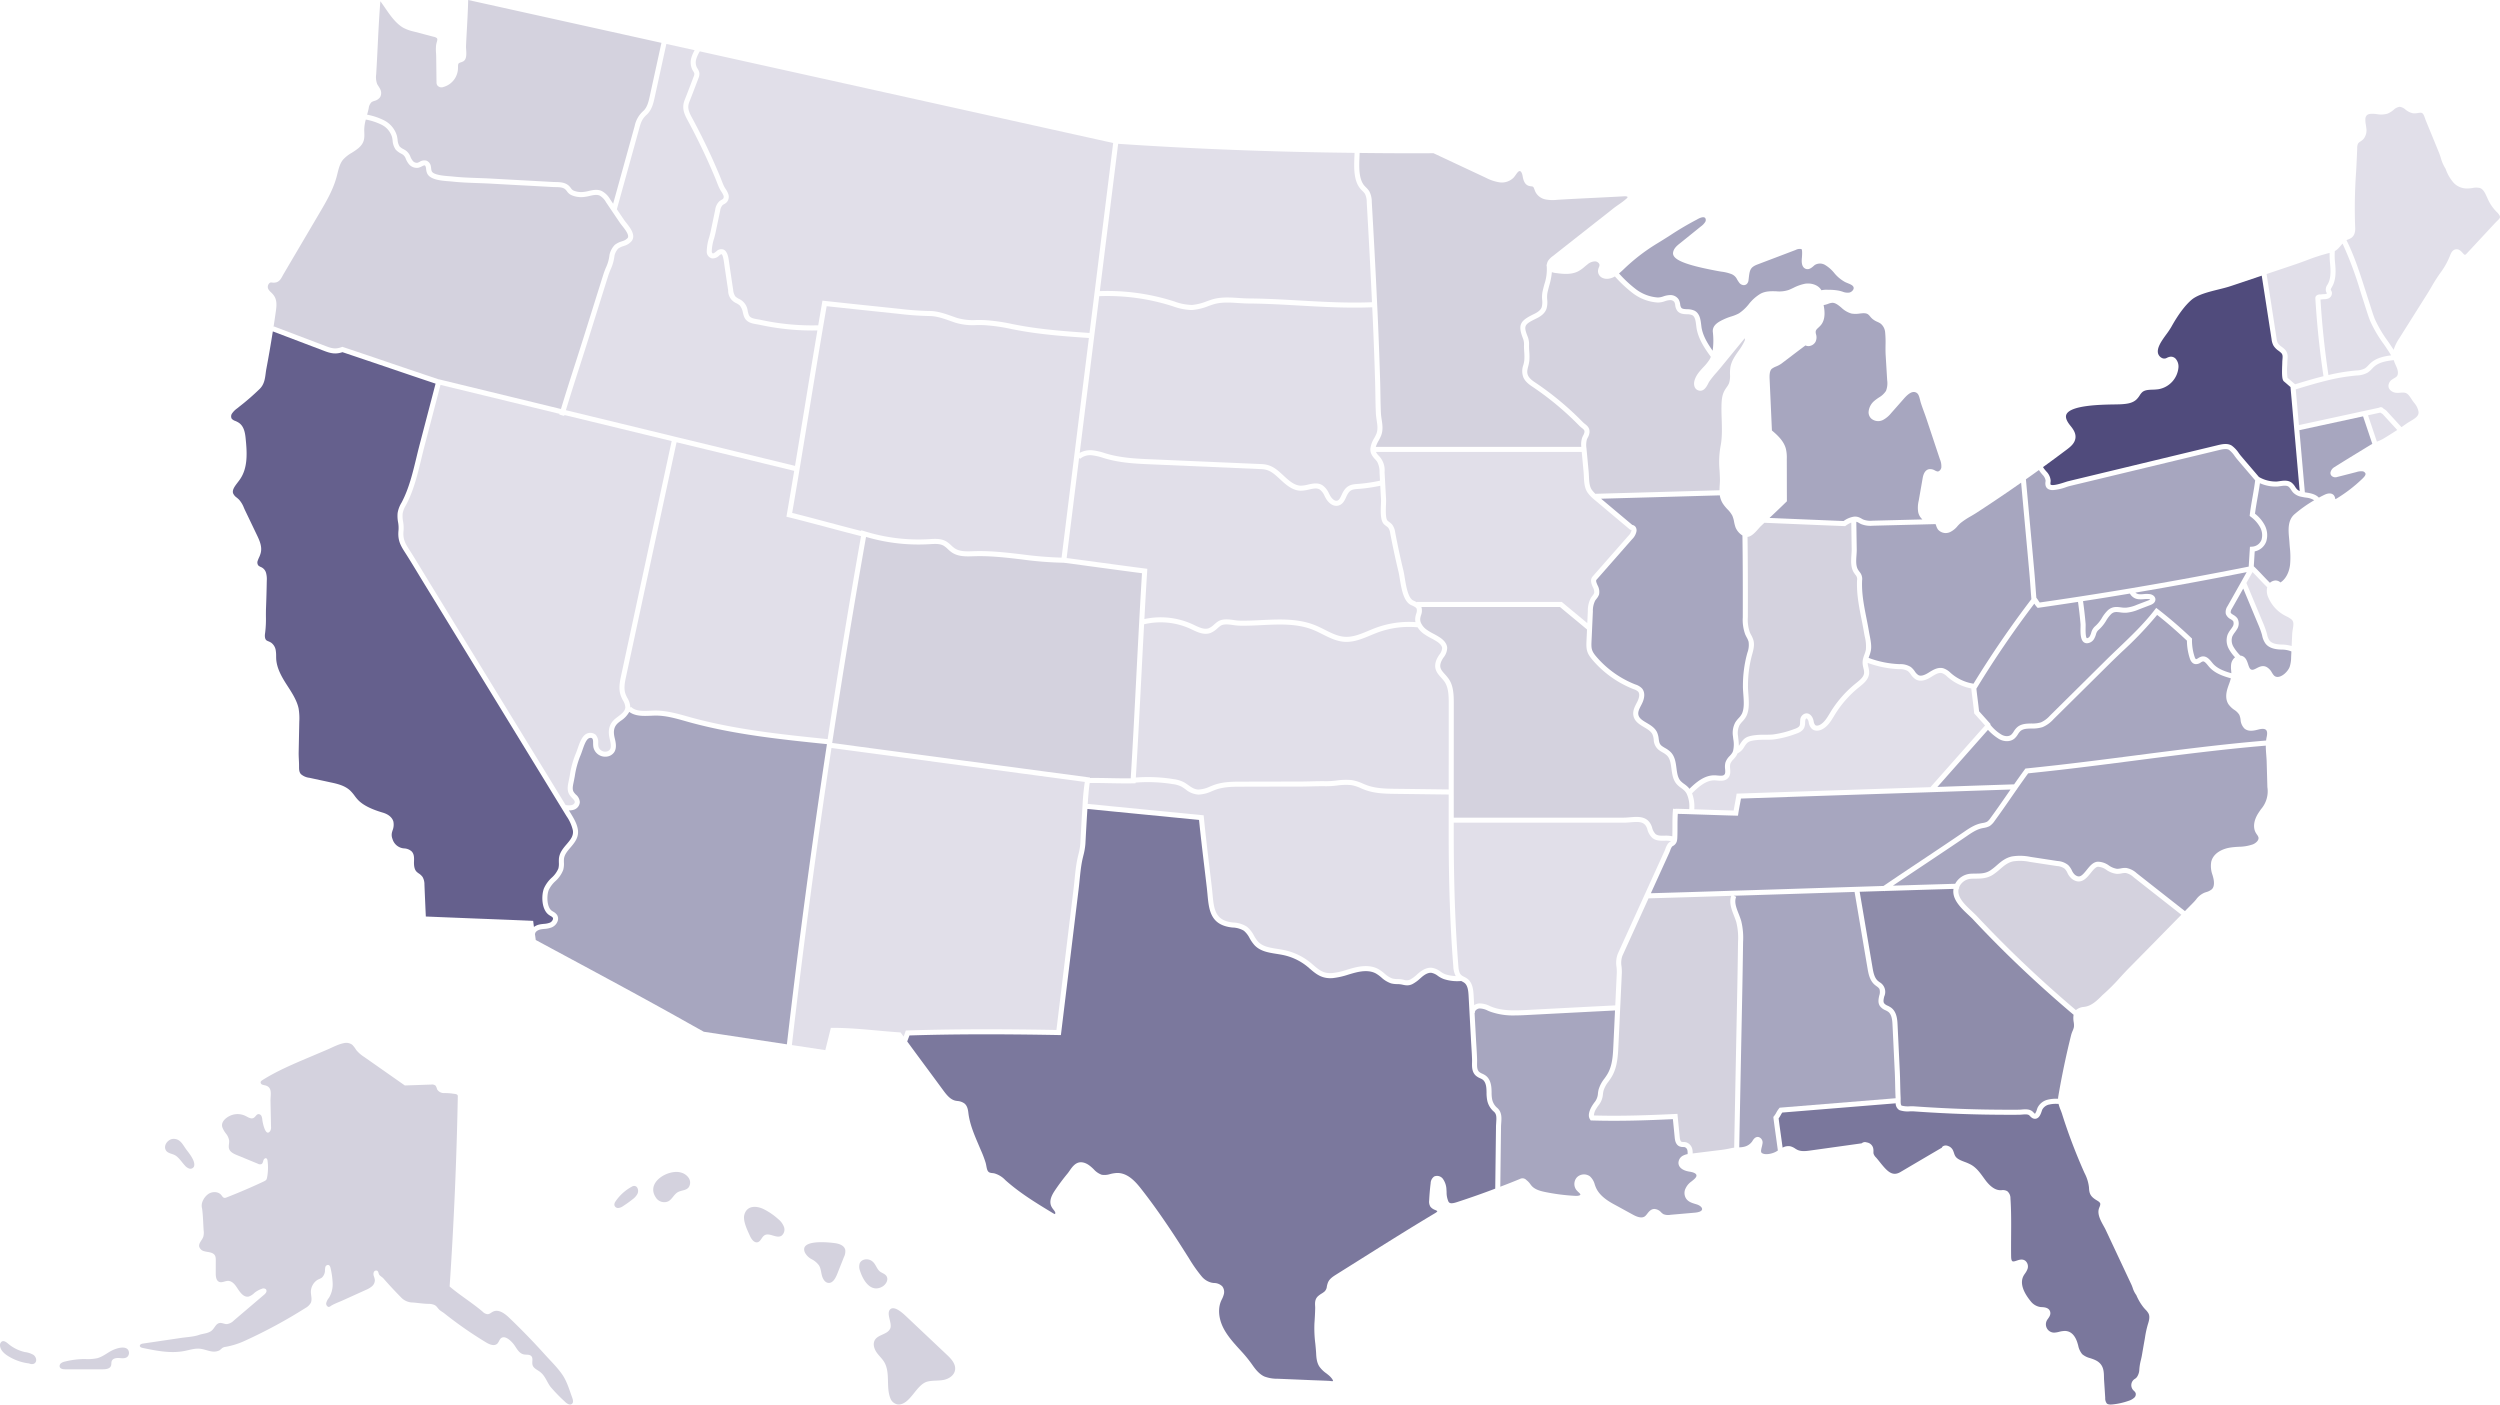 <svg xmlns="http://www.w3.org/2000/svg" xmlns:xlink="http://www.w3.org/1999/xlink" width="1082" height="607.869" viewBox="0 0 1082 607.869">
  <defs>
    <clipPath id="clip-path">
      <rect id="Rectangle_2800" data-name="Rectangle 2800" width="981.97" height="607.869" fill="none"/>
    </clipPath>
    <clipPath id="clip-path-2">
      <rect id="Rectangle_2802" data-name="Rectangle 2802" width="413.403" height="156.514" fill="none"/>
    </clipPath>
  </defs>
  <g id="usa-injection-points" transform="translate(-164 -3105.485)">
    <g id="Mainland" transform="translate(264.03 3105.485)">
      <g id="Group_10329" data-name="Group 10329" transform="translate(0)" clip-path="url(#clip-path)">
        <path id="Path_10245" data-name="Path 10245" d="M366.069,184.359c-1.018.379-2.03.8-3.047,1.226-3.283,1.371-6.67,2.785-10.309,2.785q-.438,0-.883-.027c-3.449-.228-6.52-1.774-9.491-3.27-1.305-.656-2.651-1.335-3.99-1.874-6.77-2.768-14.287-2.443-20.915-2.157l-1.379.069c-3.174.159-6.453.326-9.715.243a24.208,24.208,0,0,1-2.665-.269c-2.1-.289-4.276-.59-5.653.448-.4.3-.771.623-1.144.949a9.817,9.817,0,0,1-2.981,2.011c-2.834,1.058-5.673-.307-8.176-1.509l-.62-.3a31.005,31.005,0,0,0-19.987-1.939q-.618,11.381-1.192,22.77c-.732,14.281-1.491,29.031-2.386,43.554a69.748,69.748,0,0,1,15.368.543l.88.148a13.22,13.22,0,0,1,4.659,1.4c.665.388,1.268.813,1.858,1.229,1.385.979,2.578,1.824,4.312,1.877a12.783,12.783,0,0,0,5.033-1.306c.677-.274,1.353-.548,2.033-.782,3.866-1.32,8.043-1.32,11.726-1.32h.722q12.188-.034,24.393-.043c1.491-.009,2.994-.045,4.5-.082,2.241-.055,4.559-.109,6.823-.072a36.624,36.624,0,0,0,4.526-.3,28.461,28.461,0,0,1,6.614-.181,18.339,18.339,0,0,1,4.8,1.512c.626.262,1.252.527,1.886.756,3.979,1.419,8.49,1.466,12.473,1.506q5.893.067,11.772.144,5.509.07,11.019.135.029-18.738.021-37.46c0-3.333-.142-6.788-1.837-9.194a19.568,19.568,0,0,0-1.449-1.749c-1.684-1.874-3.592-4-1.939-7.893a12.748,12.748,0,0,1,1.178-2.053,5.059,5.059,0,0,0,1.195-2.813c-.052-.868-.734-1.774-2.02-2.686a28.915,28.915,0,0,0-2.716-1.585,26.775,26.775,0,0,1-3.343-2.014,9.875,9.875,0,0,1-2.526-2.72,39.269,39.269,0,0,0-17.436,2.292" transform="translate(130.024 89.441)" fill="#e1dfe9"/>
        <path id="Path_10246" data-name="Path 10246" d="M646.438,111.878c.632-1.008,1.246-2.048,1.863-3.093a66.264,66.264,0,0,1,4.21-6.544,32.188,32.188,0,0,0,3.978-7.4c.29-.665.885-2.02,2.253-2.265,1.379-.275,2.324.75,3,1.5.349.388.781.868,1.036.868l.01,0c.228-.015.6-.4.841-.657l9.616-10.339c1-1.084,1.993-2.168,3.024-3.229.175-.184.364-.365.554-.548,1.034-.993,1.28-1.359,1.036-2.039a5.973,5.973,0,0,0-1.342-1.755l-.328-.343a18.39,18.39,0,0,1-3.384-4.96c-.154-.323-.313-.674-.472-1.029-.816-1.81-1.586-3.521-3.078-4.008a7.171,7.171,0,0,0-3.207-.012,15.829,15.829,0,0,1-2.16.2,7.877,7.877,0,0,1-5.914-2.364,17.951,17.951,0,0,1-3.563-6.146,17.066,17.066,0,0,1-2.1-4.8c-.235-.728-.461-1.425-.7-2.02l-2.852-6.986c-.973-2.343-1.924-4.668-2.876-6.993-.129-.316-.247-.657-.368-1.006-.582-1.69-.937-2.469-1.927-2.472a7.65,7.65,0,0,0-1.195.129,7.519,7.519,0,0,1-2.011.13,7.434,7.434,0,0,1-3.334-1.611,4.862,4.862,0,0,0-2.5-1.216,4.806,4.806,0,0,0-2.681,1.358,10.158,10.158,0,0,1-2.524,1.578,9.669,9.669,0,0,1-4.625.246c-.277-.033-.552-.064-.828-.09-1.728-.174-2.87-.012-3.488.5a2.326,2.326,0,0,0-.716,1.686,10.788,10.788,0,0,0,.2,2.485c.073.478.147.955.193,1.433a5.918,5.918,0,0,1-1.208,4.737,6.828,6.828,0,0,1-1.316,1.075,3.886,3.886,0,0,0-1.006.846,4.335,4.335,0,0,0-.4,2.045c-.112,3.4-.3,6.9-.478,10.269a221.363,221.363,0,0,0-.409,23.972c.142,2.009-.338,3.5-1.427,4.417a5.793,5.793,0,0,1-1.557.832c-.193.078-.388.154-.575.246-.069.036-.123.07-.187.106,3.409,6.86,5.748,14.127,8,21.164q1.428,4.485,2.855,8.938c.449,1.392.915,2.833,1.473,4.188a53.716,53.716,0,0,0,5.643,9.51c.814,1.183,1.633,2.4,2.431,3.632a19.744,19.744,0,0,1,2.452-5.007Z" transform="translate(304.021 15.349)" fill="#e1dfe9"/>
        <path id="Path_10247" data-name="Path 10247" d="M381.038,231.173c-4.153-.042-8.862-.09-13.19-1.635-.674-.243-1.335-.521-2-.8a16.392,16.392,0,0,0-4.232-1.358,26.444,26.444,0,0,0-6.107.187,39.339,39.339,0,0,1-4.794.308c-2.222-.04-4.515.016-6.731.072-1.518.037-3.036.075-4.548.082q-12.192,0-24.393.043l-.723,0c-3.517,0-7.5,0-11.021,1.2-.644.22-1.28.481-1.919.74a15.058,15.058,0,0,1-5.65,1.469c-.093,0-.186,0-.277,0a9.6,9.6,0,0,1-5.505-2.279c-.538-.38-1.087-.771-1.692-1.123a11.162,11.162,0,0,0-3.918-1.13l-.9-.153a68.535,68.535,0,0,0-15.088-.5l-.006.293-1.06.028c-3.134.07-6.561,0-9.88-.058-2.988-.058-6.074-.12-8.914-.075-.163.9-.455,3.192-.862,9.037q12.2,1.206,24.4,2.4,12.437,1.219,24.878,2.445l.894.088.088.892c.719,7.288,1.6,14.69,2.46,21.848q.5,4.179.99,8.357c.112.96.2,1.909.287,2.837.635,6.778,1.094,11.675,8.913,12.462a11.781,11.781,0,0,1,5.956,1.8,12.119,12.119,0,0,1,3.086,3.881,14.4,14.4,0,0,0,1.879,2.7c1.987,2.047,5.006,2.524,8.2,3.029.909.144,1.813.286,2.689.466a26.668,26.668,0,0,1,11.958,5.709l.618.531c2.839,2.443,4.691,4.059,8.562,3.764a30.632,30.632,0,0,0,6.294-1.427c1.047-.314,2.093-.627,3.15-.891,4.33-1.094,7.76-.9,10.48.59a17.927,17.927,0,0,1,2.672,1.933,10.119,10.119,0,0,0,3.432,2.157,8.965,8.965,0,0,0,2.171.235,12.816,12.816,0,0,1,1.952.16c.277.051.542.106.795.159a3.626,3.626,0,0,0,2.756-.114,13.668,13.668,0,0,0,2.917-2.154c.322-.284.645-.569.973-.841,1.972-1.584,3.768-2.264,5.525-2.084a8.3,8.3,0,0,1,3.735,1.647,9.16,9.16,0,0,0,2.116,1.168,16.691,16.691,0,0,0,4.439.764,10.1,10.1,0,0,1-1.049-4.283c-1.361-17.392-1.994-35.727-1.994-57.7l0-9.556q.007-3.517,0-7.037-5.529-.063-11.046-.135-5.881-.074-11.768-.144" transform="translate(123.11 112.412)" fill="#e1dfe9"/>
        <path id="Path_10248" data-name="Path 10248" d="M367.819,146.178c-2.362.177-3.442.258-4.623,2.16a14.129,14.129,0,0,0-.677,1.355c-.675,1.469-1.44,3.134-3.271,3.658a3.559,3.559,0,0,1-1.012.15c-1.934,0-3.583-1.623-4.487-3.2-.205-.349-.4-.723-.6-1.1a6.664,6.664,0,0,0-2.121-2.794c-1.249-.723-2.789-.374-4.578.031a15.655,15.655,0,0,1-3.655.518c-3.631-.093-6.427-2.677-8.895-4.956l-.626-.575c-2.4-2.21-4.2-3.667-7.385-3.809L278.5,135.559c-6.147-.249-13.118-.531-19.719-2.385-.488-.138-.973-.286-1.46-.433a23.977,23.977,0,0,0-4.74-1.1,6.625,6.625,0,0,0-5.237,1.526l-.421-.427-5.39,43.352c5.068.663,10.1,1.346,15.132,2.029,6.24.846,12.476,1.692,18.767,2.5l1.018.13-.064,1.024q-.653,10.357-1.2,20.718a33.271,33.271,0,0,1,20.788,2.225l.639.307c2.214,1.064,4.509,2.162,6.463,1.431a8.039,8.039,0,0,0,2.306-1.608c.416-.365.835-.729,1.274-1.055,2.095-1.572,4.839-1.195,7.264-.862a22.267,22.267,0,0,0,2.419.25c3.172.075,6.414-.084,9.552-.241l1.388-.067c6.522-.28,14.632-.63,21.841,2.315,1.418.572,2.806,1.271,4.149,1.948,2.9,1.461,5.644,2.842,8.651,3.039,3.481.225,6.74-1.144,10.206-2.592,1.04-.436,2.081-.868,3.125-1.258a41.454,41.454,0,0,1,17.261-2.5,5.77,5.77,0,0,1-.087-1.948,10.426,10.426,0,0,1,.382-1.653,3.6,3.6,0,0,0,.237-2.123,1.567,1.567,0,0,0-.651-.731,8.12,8.12,0,0,0-1.517-.8l-.268-.12c-3.283-1.559-4.179-7.041-4.9-11.449-.183-1.118-.355-2.175-.54-2.945-1.25-5.147-2.419-10.571-3.574-16.578a5.477,5.477,0,0,0-.88-2.5,5.831,5.831,0,0,0-.832-.692,7.59,7.59,0,0,1-1.111-.94c-1.476-1.618-1.332-5.361-1.216-8.368.034-.915.064-1.707.037-2.234l-.326-5.933a72.621,72.621,0,0,1-8.841,1.328Z" transform="translate(120.079 65.428)" fill="#e1dfe9"/>
        <path id="Path_10249" data-name="Path 10249" d="M328.188,58.195a11.6,11.6,0,0,0,.855.922,9.463,9.463,0,0,1,1.413,1.665,9.859,9.859,0,0,1,1.09,4.662c.764,13.435,1.636,29.04,2.325,44.386.133,2.494.244,5,.353,7.5.422,9.787.734,18.369.952,26.236.052,1.74.081,3.488.109,5.239.043,2.674.088,5.439.223,8.146.049.87.186,1.777.319,2.653.332,2.213.678,4.5-.213,6.858a18.371,18.371,0,0,1-1.093,2.238,13.467,13.467,0,0,0-1.235,2.719H422.22a9.361,9.361,0,0,1,.376-3.97,10.761,10.761,0,0,1,.473-1.03,3.944,3.944,0,0,0,.524-1.431c.046-.776-.24-1.041-1.147-1.765a12.733,12.733,0,0,1-1.174-1.026,128.755,128.755,0,0,0-19.813-16.544c-1.473-.975-3.319-2.2-4.246-4.155a7.564,7.564,0,0,1-.084-5.483,13.2,13.2,0,0,0,.427-2.12,23.538,23.538,0,0,0-.039-3.589c-.054-.888-.109-1.774-.1-2.63v-.145a7.289,7.289,0,0,0-.32-2.707c-2.542-6.4-1.344-7.993,4.766-10.953,1.818-.873,2.878-1.846,3.24-2.979a8.684,8.684,0,0,0,.18-3.1,12.814,12.814,0,0,1,.1-3.235c.238-1.2.548-2.357.847-3.476a20.178,20.178,0,0,0,1.042-7.649,6.349,6.349,0,0,0-.133-.847l.177-.037a3.918,3.918,0,0,1,.536-1.663,8.214,8.214,0,0,1,1.966-1.978l18.717-14.735c.807-.635,1.615-1.264,2.424-1.894,1.583-1.234,3.168-2.466,4.733-3.738.886-.716,1.822-1.37,2.725-2a34.954,34.954,0,0,0,3.319-2.52c.5-.478.522-.644.521-.672a.514.514,0,0,0-.338-.292,3.4,3.4,0,0,0-1.2-.076l-.154.006c-4.258.244-8.543.455-12.826.666-5.278.259-10.738.527-16.089.859a16.244,16.244,0,0,1-4.92-.181A6.25,6.25,0,0,1,402.38,61.1a9.921,9.921,0,0,1-.4-.988c-.223-.615-.416-1.148-.749-1.317a2.609,2.609,0,0,0-.716-.144,4.788,4.788,0,0,1-1.186-.249c-1.86-.7-2.262-2.869-2.5-4.165-.162-.964-.568-2.093-1.2-2.166-.539-.067-1.053.591-1.764,1.6a13.793,13.793,0,0,1-.894,1.178,7.168,7.168,0,0,1-6.257,2.069,19.177,19.177,0,0,1-5.784-1.955L358.255,44.333c-11.889.048-22.362.007-31.975-.12-.017.527-.036,1.066-.058,1.624-.172,4.2-.385,9.431,1.966,12.358" transform="translate(162.135 21.981)" fill="#d4d2de"/>
        <path id="Path_10250" data-name="Path 10250" d="M251.134,105.321a94.438,94.438,0,0,1,31.3,4.183l.924.29a23.072,23.072,0,0,0,7.651,1.52,22.5,22.5,0,0,0,6.412-1.6c.677-.238,1.353-.478,2.032-.7,3.806-1.231,7.872-.97,11.808-.717,1.511.1,2.939.187,4.355.2,6.113.046,12.283.347,18.039.666l4.315.241c10.149.575,20.628,1.157,30.943.726-.68-14.982-1.527-30.151-2.271-43.244a8,8,0,0,0-.772-3.655,7.659,7.659,0,0,0-1.1-1.265,13.251,13.251,0,0,1-1.014-1.1c-2.863-3.563-2.631-9.246-2.445-13.813.022-.539.042-1.057.058-1.563-35.156-.379-69.567-1.7-102.31-3.921q-2.01,16.113-4.009,32.226-1.958,15.761-3.921,31.52" transform="translate(124.852 20.669)" fill="#e1dfe9"/>
        <path id="Path_10251" data-name="Path 10251" d="M340.743,89.721l-4.312-.241c-5.73-.317-11.869-.617-17.936-.663-1.479-.012-3-.109-4.479-.2-3.729-.24-7.585-.485-10.994.615-.66.214-1.318.446-1.976.678a24.435,24.435,0,0,1-7.053,1.719c-.162.006-.323.009-.487.009a26.417,26.417,0,0,1-7.909-1.627l-.915-.286a92.2,92.2,0,0,0-30.927-4.08q-1.067,8.63-2.156,17.243l-6.285,50.562a9.674,9.674,0,0,1,5.575-1.1,25.949,25.949,0,0,1,5.186,1.189c.475.142.946.286,1.419.421,6.352,1.783,13.185,2.06,19.214,2.3l47.4,2.057c3.914.175,6.194,2.006,8.77,4.384l.629.579c2.291,2.115,4.661,4.3,7.462,4.375a13.56,13.56,0,0,0,3.119-.464c1.955-.443,4.173-.948,6.167.213a8.456,8.456,0,0,1,2.952,3.662c.183.346.365.692.56,1.024.695,1.216,1.925,2.365,2.991,2.048.817-.234,1.261-1.088,1.9-2.47a16.366,16.366,0,0,1,.8-1.579c1.777-2.864,3.887-3.021,6.328-3.2l.584-.045a70.9,70.9,0,0,0,8.9-1.358q-.081-1.657-.178-3.307l-.013-.265a9.14,9.14,0,0,0-1.02-4.574,9.252,9.252,0,0,0-.967-1.2A8.047,8.047,0,0,1,371.5,153.9a4.776,4.776,0,0,1-.367-2.4,11.093,11.093,0,0,1,1.639-4.409,16.8,16.8,0,0,0,.969-1.966c.689-1.822.4-3.734.094-5.757-.139-.927-.284-1.883-.34-2.864-.136-2.752-.181-5.535-.225-8.228-.028-1.74-.058-3.478-.109-5.21-.217-7.859-.529-16.43-.951-26.2q-.142-3.207-.3-6.414c-10.437.434-20.971-.151-31.169-.729" transform="translate(121.959 42.543)" fill="#e1dfe9"/>
        <path id="Path_10252" data-name="Path 10252" d="M623.6,119.607a2.05,2.05,0,0,1-.523-.331l-5.343,1.159q1.291,3.824,2.575,7.655l1.259,3.755c.166-.067.332-.136.5-.2a15.994,15.994,0,0,0,2.241-1.038c2.147-1.288,4.129-2.545,6.057-3.815l-5.851-6.385a3.128,3.128,0,0,0-.913-.8" transform="translate(307.112 59.299)" fill="#e1dfe9"/>
        <path id="Path_10253" data-name="Path 10253" d="M629.851,107.853a10.006,10.006,0,0,1-1.874,1.65,10.279,10.279,0,0,1-4.77,1.255l-.4.037a82.889,82.889,0,0,0-12.455,2.141c-4.442,1.069-8.908,2.425-13.226,3.738l-.282.085c.464,5.105.927,10.278,1.376,15.461l34.744-7.532a1.294,1.294,0,0,1,.72-.22h0a1.471,1.471,0,0,1,1.112.584.713.713,0,0,0,.1.109,4.8,4.8,0,0,1,1.624,1.314L642.6,133.1c.746-.511,1.5-1.024,2.228-1.545.5-.35,1.068-.687,1.654-1.033,2.237-1.315,3.688-2.307,3.511-4.05a8.071,8.071,0,0,0-1.952-3.942c-.208-.28-.416-.56-.618-.846s-.407-.6-.6-.892c-1.061-1.609-1.735-2.524-3.247-2.63a8.768,8.768,0,0,0-1.431.048,10.065,10.065,0,0,1-1.9.037c-1.568-.159-3.25-1.27-3.285-3.012a3.542,3.542,0,0,1,1.828-2.89c.21-.147.467-.3.726-.455a4.539,4.539,0,0,0,1.042-.747c.738-.831.56-2.315.145-3.425-.189-.539-.416-1.039-.642-1.541a17.475,17.475,0,0,1-.8-2.072c-3.4.391-6.381.948-8.5,2.849-.326.287-.617.593-.906.9" transform="translate(296.724 51.757)" fill="#e1dfe9"/>
        <path id="Path_10254" data-name="Path 10254" d="M525.247,164.457a6.385,6.385,0,0,1,1.831,3.788,6.9,6.9,0,0,1-.052.934,2.344,2.344,0,0,0,0,.841.214.214,0,0,0,.133.151c1.093.555,4.589-.591,6.084-1.081.593-.195,1.084-.353,1.4-.43q3.077-.752,6.168-1.49l58.645-14.126c1.749-.407,4.143-.967,6.007.195a12.756,12.756,0,0,1,3.063,3.259c.364.488.714.961,1.057,1.356,1.334,1.58,2.671,3.137,4.008,4.7q1.819,2.118,3.628,4.247l.157.1a14.378,14.378,0,0,0,7.7,1.871c.35-.037.705-.09,1.068-.141,1.74-.253,3.711-.537,5.3.7a6.863,6.863,0,0,1,1.482,1.764,7.7,7.7,0,0,0,.71.97,3.463,3.463,0,0,0,1.231.814q-.579-6.481-1.148-12.965-.62-7.067-1.249-14.136-.766-8.864-1.571-17.722c0-.058,0-.115-.006-.166-.421-.352-.828-.707-1.235-1.061-.508-.442-1.014-.883-1.548-1.319-.814-.653-1-2.268-.808-7.2.016-.436.031-.779.031-.972,0-.464.037-.924.076-1.377.123-1.386.153-2.144-.585-2.86a11.367,11.367,0,0,0-1.093-.9,7.622,7.622,0,0,1-2.193-2.22,7.462,7.462,0,0,1-.834-2.779l-.376-2.439Q620.4,92.24,618.445,79.691L604.931,84.23c-1.527.511-3.307.952-5.192,1.421-4.261,1.058-9.091,2.259-11.7,4.518-2.873,2.5-5.734,6.339-8.743,11.721a33.972,33.972,0,0,1-2.147,3.2c-2.024,2.792-4.318,5.959-3.52,8.433a3.217,3.217,0,0,0,1.583,1.779,2.208,2.208,0,0,0,1.692.175,5.52,5.52,0,0,0,.512-.225,4.309,4.309,0,0,1,1.579-.494,2.766,2.766,0,0,1,2.2.9,5.105,5.105,0,0,1,1.2,3.825,10.494,10.494,0,0,1-8.618,9.351,22.1,22.1,0,0,1-2.548.192c-1.752.064-3.406.126-4.49,1.078a7.027,7.027,0,0,0-1.133,1.43,9.6,9.6,0,0,1-1.335,1.7c-1.8,1.744-4.435,1.943-6.358,2.09-.746.057-1.921.076-3.367.1-5.617.091-18.768.305-20.626,4.291-.551,1.181,0,2.8,1.641,4.825,1.241,1.526,2.439,3.189,2.276,5.245-.192,2.307-2.015,3.855-3.708,5.126-3.8,2.857-7.186,5.354-10.339,7.632A9.2,9.2,0,0,0,525,164.162Z" transform="translate(260.405 39.619)" fill="#504b7c"/>
        <path id="Path_10255" data-name="Path 10255" d="M117.3,215.779l-2.87,13.331c-.54,2.5-1.153,5.327-.244,7.748a14.545,14.545,0,0,0,.795,1.7,8.287,8.287,0,0,1,1.255,4.141l.322-.329c1.987,1.94,5.1,1.806,8.384,1.663.78-.034,1.556-.067,2.307-.072,4.6.046,9.088,1.246,13.409,2.47l1.34.38c19.4,5.379,39.844,7.5,59.648,9.519,4.556-29.927,9.413-59.467,14.446-87.855-4.831-1.21-9.862-2.551-14.735-3.852-5.493-1.464-11.175-2.981-16.573-4.307l-.993-.244.177-1.008c1.091-6.237,2.142-12.519,3.192-18.837q-25.5-6.227-50.908-12.368-9.493,43.933-18.951,87.922" transform="translate(56.536 63.565)" fill="#e1dfe9"/>
        <path id="Path_10256" data-name="Path 10256" d="M522.521,183.291c.184,2.038.335,4.129.485,6.221.112,1.562.226,3.123.352,4.659l.016.022a11.548,11.548,0,0,1,.862,1.211c.184.284.35.545.561.82,5.791-.835,11.561-1.692,17.352-2.589,7.944-1.226,15.241-2.406,22.311-3.605,16.982-2.86,34.071-6.007,50.809-9.35l.534-8.57.966-.058a4.607,4.607,0,0,0,4.027-2.946,7.145,7.145,0,0,0-.62-5.486,14.263,14.263,0,0,0-4.015-4.5l-.485-.379.073-.612c.3-2.565.759-5.161,1.2-7.673.41-2.33.825-4.731,1.12-7.088-1.265-1.493-2.478-2.907-3.683-4.312q-2.01-2.342-4.009-4.7c-.367-.422-.752-.939-1.15-1.473a11.432,11.432,0,0,0-2.467-2.71c-1.09-.678-2.975-.241-4.349.082L584.392,134.6l-40.61,9.775q-3.088.739-6.161,1.485c-.281.069-.714.214-1.238.385a20.99,20.99,0,0,1-5.9,1.331,4.062,4.062,0,0,1-1.862-.382,2.387,2.387,0,0,1-1.217-1.422,4.023,4.023,0,0,1-.093-1.749,4.616,4.616,0,0,0,.042-.627,4.566,4.566,0,0,0-1.309-2.445l-.247-.286a12.5,12.5,0,0,1-1.322-1.771c-1.871,1.347-3.75,2.692-5.635,4.011q1.4,15.421,2.819,30.82Z" transform="translate(257.943 64.539)" fill="#a7a6bf"/>
        <path id="Path_10257" data-name="Path 10257" d="M592.728,110.1a5.684,5.684,0,0,0,.563,2.033,5.788,5.788,0,0,0,1.629,1.585,13.242,13.242,0,0,1,1.3,1.076c1.518,1.472,1.364,3.216,1.241,4.619-.034.389-.072.786-.072,1.186,0,.21-.012.582-.03,1.055a24.168,24.168,0,0,0,.121,5.516c.515.424,1,.846,1.485,1.27.5.439,1.009.877,1.539,1.312l.259.211c4-1.217,8.134-2.461,12.275-3.494-1.654-11.021-2.843-22.345-3.52-33.681a1.486,1.486,0,0,1,.371-1.1,2.359,2.359,0,0,1,1.783-.6,3.621,3.621,0,0,0,.479-.037,8.549,8.549,0,0,1,1.025-.088,4.064,4.064,0,0,0,.946-.106.751.751,0,0,0,.416-.278c-.015.018-.072-.084-.118-.165a3.711,3.711,0,0,1-.292-.62,3.49,3.49,0,0,1,.623-2.919l.124-.219c.97-1.689,1.329-3.822,1.168-6.93-.041-.66-.1-1.329-.153-2a38.243,38.243,0,0,1-.195-4.616l-.153.039-.323.081a83.05,83.05,0,0,0-9.618,3.131c-1.53.566-3.051,1.13-4.565,1.645q-3.389,1.145-6.775,2.279-2.922.981-5.843,1.967,1.99,12.729,3.939,25.443Z" transform="translate(292.535 36.348)" fill="#e1dfe9"/>
        <path id="Path_10258" data-name="Path 10258" d="M610.326,78.884c.057.686.115,1.373.156,2.06.117,2.214.09,5.456-1.448,8.134l-.132.229c-.232.4-.521.9-.445,1.127a1.215,1.215,0,0,0,.123.241,3.1,3.1,0,0,1,.344.8A2.51,2.51,0,0,1,607,94.3a5.838,5.838,0,0,1-1.475.195,6.893,6.893,0,0,0-.74.057,5.541,5.541,0,0,1-.763.069h-.024c.674,11,1.836,21.984,3.436,32.681a83.617,83.617,0,0,1,11.621-1.933l.4-.037a8.378,8.378,0,0,0,3.794-.921,8.171,8.171,0,0,0,1.467-1.316c.335-.35.672-.7,1.039-1.021,2.485-2.234,5.915-2.918,8.821-3.283-1-1.635-2.072-3.238-3.138-4.785a55.474,55.474,0,0,1-5.863-9.914c-.593-1.437-1.072-2.921-1.536-4.354-.952-2.969-1.9-5.957-2.855-8.944a151.522,151.522,0,0,0-7.641-20.373c-.231.256-.46.518-.692.793s-.482.566-.731.843a7.249,7.249,0,0,1-1.922,1.612,29.8,29.8,0,0,0,.132,5.219" transform="translate(300.279 35.008)" fill="#e1dfe9"/>
        <path id="Path_10259" data-name="Path 10259" d="M408.5,93.931a17.725,17.725,0,0,0,9.525,3.6,7.524,7.524,0,0,0,2.354-.466,9.536,9.536,0,0,1,2.764-.575,4.284,4.284,0,0,1,3.873,1.862,5.873,5.873,0,0,1,.668,2.127,3.325,3.325,0,0,0,.44,1.431c.431.566,1.246.639,2.542.7a7.533,7.533,0,0,1,3.258.647c2.274,1.223,2.6,3.932,2.86,6.108l.1.84c.552,3.84,2.671,7.267,4.855,10.36a31.955,31.955,0,0,0,.07-8.2c-.234-3.02,2.749-4.432,4.926-5.463a24.92,24.92,0,0,1,3.024-1.144,17.614,17.614,0,0,0,3.348-1.352,18.653,18.653,0,0,0,4.268-3.976,18.629,18.629,0,0,1,5.1-4.539c2.228-1.174,4.553-1.1,6.794-1.041a12.931,12.931,0,0,0,5.444-.6c.639-.262,1.267-.555,1.894-.849a19.366,19.366,0,0,1,5.173-1.833c2.5-.371,5.619.4,7.034,2.827a10.131,10.131,0,0,1,2.657-.207l.557.015a22.867,22.867,0,0,1,4.508.41c.5.112.967.258,1.434.4a5.629,5.629,0,0,0,2.919.389,2.673,2.673,0,0,0,1.672-1.235,1.3,1.3,0,0,0,.153-1.084c-.276-.826-1.35-1.265-2.488-1.729-.385-.159-.77-.316-1.129-.488a16.028,16.028,0,0,1-4.758-3.96,14.959,14.959,0,0,0-4.065-3.526,4.33,4.33,0,0,0-4.346.1c-.165.13-.332.277-.5.428-.847.741-2.126,1.858-3.617,1.132-1.328-.663-1.455-2.208-1.517-2.951a13.824,13.824,0,0,1,.076-1.788c.187-2.33.1-3.584-.245-3.731a3.834,3.834,0,0,0-2.472.391q-4.125,1.574-8.258,3.141t-8.263,3.14c-3.208,1.222-3.364,2.53-3.777,6.028l-.084.695a2.738,2.738,0,0,1-.817,1.782,1.937,1.937,0,0,1-1.469.422,2.59,2.59,0,0,1-1.7-.981c-.4-.542-.7-1.026-.973-1.476a4.569,4.569,0,0,0-2.419-2.3,18.048,18.048,0,0,0-4.324-1.058c-.608-.1-1.211-.195-1.807-.313l-.847-.163c-13.44-2.562-18.741-4.827-18.3-7.82.273-1.792,1.756-2.993,2.738-3.786,2.168-1.735,4.321-3.478,6.48-5.224l2.791-2.256a6.964,6.964,0,0,0,1.886-1.934,1.618,1.618,0,0,0,.008-1.72c-.793-.876-2.756.157-3.563.644a131.889,131.889,0,0,0-11.594,6.84c-1.837,1.169-3.668,2.336-5.507,3.445A82.358,82.358,0,0,0,403.251,85.3c-.653.623-1.332,1.238-2.033,1.827a52.336,52.336,0,0,0,7.287,6.806" transform="translate(199.467 31.222)" fill="#a7a6bf"/>
        <path id="Path_10260" data-name="Path 10260" d="M383.664,89.4a11.1,11.1,0,0,0-.06,2.69,10.373,10.373,0,0,1-.281,3.893c-.557,1.735-1.987,3.135-4.372,4.28-5.432,2.631-5.673,3.165-3.683,8.167a9.194,9.194,0,0,1,.476,3.523v.156c-.008.816.043,1.65.094,2.485a24.942,24.942,0,0,1,.034,3.929,15.285,15.285,0,0,1-.485,2.46c-.382,1.482-.683,2.654-.054,4.006.662,1.4,2.16,2.391,3.482,3.267a131,131,0,0,1,20.158,16.828,10.271,10.271,0,0,0,.975.847c.976.779,2.083,1.662,1.967,3.589a5.646,5.646,0,0,1-.755,2.3c-.135.268-.272.536-.377.81a9.346,9.346,0,0,0-.177,3.915,2.8,2.8,0,0,1,.027.341c.151,1.511.3,3.134.451,4.755s.3,3.238.454,4.854c.057.624.087,1.285.118,1.964.1,2.157.195,4.387,1.205,5.893a11.433,11.433,0,0,0,1.741,1.922l0-.127,1.4-.039q26.075-.728,52.17-1.479c.006-.74.039-1.479.087-2.205.06-.871.121-1.773.1-2.659-.03-1.273-.094-2.488-.157-3.674a38.8,38.8,0,0,1,.421-10.535c.746-3.634.615-7.775.49-11.778-.055-1.737-.112-3.532-.09-5.224.046-2.318.093-4.692,1.205-6.84a14.683,14.683,0,0,1,1.015-1.633,9.585,9.585,0,0,0,1.045-1.768,9.878,9.878,0,0,0,.428-3.753,17.874,17.874,0,0,1,.147-3.026c.419-2.764,2-5.024,3.538-7.209a24.354,24.354,0,0,0,2.62-4.328,1.944,1.944,0,0,0,.127-1.171c-.016.067-.205.193-.558.618l-9.907,12.094c-.561.693-1.16,1.385-1.762,2.078a42.6,42.6,0,0,0-3.134,3.9,8.27,8.27,0,0,0-.481.87c-.7,1.355-1.993,3.882-4.417,2.97-1.633-.59-2.009-2.575-1.53-4.226.665-2.349,2.276-4.095,3.834-5.782a20.835,20.835,0,0,0,2.651-3.282,10.588,10.588,0,0,0,.584-1.187c-2.517-3.466-5.523-7.76-6.237-12.718l-.112-.885c-.22-1.846-.448-3.756-1.714-4.438a5.81,5.81,0,0,0-2.325-.391c-1.457-.064-3.107-.136-4.179-1.547A5.058,5.058,0,0,1,439,94.5a4.092,4.092,0,0,0-.374-1.347,2.17,2.17,0,0,0-1.939-.82,7.77,7.77,0,0,0-2.169.473,8.882,8.882,0,0,1-3.089.567,19.892,19.892,0,0,1-10.73-4.008,55.391,55.391,0,0,1-7.8-7.288,7.333,7.333,0,0,1-2.533.951,4.7,4.7,0,0,1-2.958-.373,3.238,3.238,0,0,1-1.829-2.831,4.2,4.2,0,0,1,.4-1.7,3.387,3.387,0,0,0,.248-.788,1.25,1.25,0,0,0-.3-.969,2.268,2.268,0,0,0-1.523-.808,5.2,5.2,0,0,0-3.452,1.386c-.413.31-.791.627-1.168.945a14.982,14.982,0,0,1-2.7,1.931c-3.107,1.653-6.873,1.16-9.628.8a7.725,7.725,0,0,1-1.827-.4,30.615,30.615,0,0,1-1.153,5.843c-.29,1.085-.591,2.207-.814,3.333" transform="translate(185.998 37.563)" fill="#d4d2de"/>
        <path id="Path_10261" data-name="Path 10261" d="M476.932,158.172a10.851,10.851,0,0,1-5.071-.732c-.268-.124-.543-.281-.814-.437a5.41,5.41,0,0,0-.963-.478,2.227,2.227,0,0,0-.256-.054l.181,11.786c.019.862-.043,1.762-.109,2.714-.166,2.352-.335,4.785.823,6.459.192.283.362.514.509.714a4.665,4.665,0,0,1,1.1,3.759,45.218,45.218,0,0,0,.259,6.652c.359,3.235,1.006,6.495,1.63,9.648.371,1.871.744,3.741,1.06,5.62.088.554.205,1.147.326,1.768.424,2.172.906,4.634.51,6.656a15.156,15.156,0,0,1-.731,2.439c-.085.231-.163.454-.24.677a42.38,42.38,0,0,0,13.127,2.7l.234.01a8.473,8.473,0,0,1,4.884,1.22,8.281,8.281,0,0,1,1.761,1.918,5.2,5.2,0,0,0,1.565,1.618c1.014.511,2.41.168,4.406-1.082,1.785-1.12,3.945-2.479,6.282-1.906a7.883,7.883,0,0,1,3.189,1.975l.364.316a19.311,19.311,0,0,0,9.592,4.4,436.121,436.121,0,0,1,25.05-36.577l-.008-.088c-.138-1.654-.261-3.342-.382-5.029-.148-2.078-.3-4.156-.481-6.18l-.862-9.558q-1.374-14.8-2.707-29.576c-1.949,1.368-3.9,2.74-5.869,4.077-4.33,2.966-8.835,5.971-13.38,8.928-.8.523-1.65,1.021-2.5,1.523a33.518,33.518,0,0,0-4.39,2.894,13.875,13.875,0,0,0-1.38,1.376,9.58,9.58,0,0,1-3.224,2.593,4.436,4.436,0,0,1-5.253-1.112,6.235,6.235,0,0,1-.789-1.7c-.079-.234-.154-.443-.237-.636q-6.746.18-13.5.349-6.854.173-13.7.353" transform="translate(233.554 69.366)" fill="#a7a6bf"/>
        <path id="Path_10262" data-name="Path 10262" d="M466.814,97.349a12.382,12.382,0,0,1-.9.9c-.7.648-1.1,1.047-1.2,1.68a3.628,3.628,0,0,0,.138,1.222,4.476,4.476,0,0,1-.223,3.273,3.64,3.64,0,0,1-2.828,1.845,2.778,2.778,0,0,1-1.508-.284c-1.554,1.13-5.757,4.33-7.948,6-1.252.952-2.208,1.681-2.467,1.871a11.258,11.258,0,0,1-2.3,1.235,8.207,8.207,0,0,0-1.835.985c-1.114.91-1.02,3.3-.975,4.445q.249,5.682.509,11.377.247,5.45.487,10.9c2.5,2.086,5.143,4.583,6.026,7.859a16.392,16.392,0,0,1,.412,4.445q.018,4.471.022,8.937t.022,8.937l0,.463-.331.323c-2.379,2.325-4.786,4.605-7.2,6.888q16.05.678,32.087,1.332a10.171,10.171,0,0,1,4.225-1.856,4.509,4.509,0,0,1,2.223.187,7.16,7.16,0,0,1,1.347.65c.217.126.437.255.669.362a8.728,8.728,0,0,0,3.95.52c4.683-.124,9.254-.241,13.825-.356l7.859-.2a5.7,5.7,0,0,1-1.847-3.271,12.783,12.783,0,0,1,.241-4.81l1.723-9.839c.407-2.28,1.343-3.568,2.785-3.831a4.042,4.042,0,0,1,2.544.584,3.783,3.783,0,0,0,1.031.406c.77.108,1.536-.793,1.7-1.642a7.61,7.61,0,0,0-.606-3.635q-1.442-4.31-2.875-8.639t-2.876-8.637c-.364-1.111-.768-2.213-1.169-3.31-.475-1.3-.967-2.638-1.382-3.969-.114-.382-.211-.771-.308-1.163-.446-1.8-.784-2.925-2.1-3.312-1.288-.376-2.822.478-4.8,2.708-1.833,2.1-3.692,4.2-5.552,6.3a11.6,11.6,0,0,1-3.517,2.985,4.6,4.6,0,0,1-5.149-.584,3.741,3.741,0,0,1-1.136-2.925,6.951,6.951,0,0,1,2.551-4.783c.6-.509,1.265-.96,1.9-1.4a8.816,8.816,0,0,0,3.089-2.881,9.263,9.263,0,0,0,.5-4.583l-.665-11.03c-.075-1.391-.061-2.816-.046-4.192a44.061,44.061,0,0,0-.168-5.545,5.45,5.45,0,0,0-1.99-3.777,8.826,8.826,0,0,0-1.356-.726,8.666,8.666,0,0,1-2.126-1.259,8.214,8.214,0,0,1-1.038-1.085,5.155,5.155,0,0,0-.906-.922c-.918-.639-2.163-.5-3.605-.338a10.845,10.845,0,0,1-3.574,0,10.554,10.554,0,0,1-4.373-2.571c-1.374-1.142-2.61-2.129-3.954-2.072a6.277,6.277,0,0,0-1.789.454,13.711,13.711,0,0,1-1.367.425,4.7,4.7,0,0,1-.548.081c.443,2.391.99,6.27-1.331,8.856" transform="translate(221.093 43.517)" fill="#a7a6bf"/>
        <path id="Path_10263" data-name="Path 10263" d="M451.562,355.684l-.058-.475.308-.365a8.947,8.947,0,0,0,.963-1.473,11.126,11.126,0,0,1,1.177-1.794l.295-.356,50.167-4.087c0-.057,0-.118,0-.175-.106-1.978-.15-3.955-.193-5.929-.039-1.761-.078-3.521-.163-5.276q-.247-5.075-.487-10.155t-.487-10.152c-.1-2.2-.338-4.629-1.912-5.758a7.754,7.754,0,0,0-1.135-.635,5.623,5.623,0,0,1-2.388-1.789c-.988-1.454-.627-3.11-.31-4.574a4.5,4.5,0,0,0,.078-2.864,4.34,4.34,0,0,0-1.249-1.175c-.3-.225-.6-.449-.882-.695-2.147-1.907-2.656-4.918-3.029-7.117q-1.48-8.693-2.945-17.376l-2.646-15.621q-10.034.314-20.09.639c-10.735.344-21.471.69-32.15,1.011h-.018l1.032.449c-.961,2.214.022,4.728,1.063,7.388.388.994.79,2.021,1.088,3.042a30.584,30.584,0,0,1,.817,9.149c-.111,8.806-.266,17.638-.443,26.446q-.622,31.231-1.219,62.421a10.806,10.806,0,0,0,1.886-.211,5.835,5.835,0,0,0,3.714-2.364c.473-.789,1.285-2.15,2.758-1.894a2.456,2.456,0,0,1,1.689,2.921,12.968,12.968,0,0,1-.3,1.409c-.416,1.671-.451,2.292.175,2.671,1.386.835,4.318.289,6.08-.722.243-.138.478-.3.714-.449-.258-1.951-.535-3.948-.814-5.957-.38-2.731-.764-5.472-1.093-8.107" transform="translate(215.968 128.187)" fill="#a7a6bf"/>
        <path id="Path_10264" data-name="Path 10264" d="M610.728,200.1l-.371-.455c-.9-1.1-1.593-1.88-2.247-1.741a3.17,3.17,0,0,0-.844.428,3.4,3.4,0,0,1-2.494.7c-1.074-.2-1.858-1.084-2.327-2.614a25.57,25.57,0,0,1-1.2-7.507c-3.381-3.177-8.182-7.513-12.889-11.154a158.418,158.418,0,0,1-15.144,15.864c-1.907,1.824-3.813,3.643-5.677,5.489q-11.621,11.525-23.285,23.052l-.787.777a13.245,13.245,0,0,1-4.65,3.373,14.4,14.4,0,0,1-4.722.617c-2.072.039-3.863.073-5.03,1.232a7.4,7.4,0,0,0-.951,1.261,7.82,7.82,0,0,1-1.482,1.831c-1.987,1.7-4.985,1.328-6.918.081a21.972,21.972,0,0,1-4.574-3.828q-10.939,12.369-21.878,24.7,15.862-.55,31.737-1.069l1.458-.046.144-.208c1.484-2.108,2.954-4.2,4.463-6.246l.289-.392.484-.048c4.56-.463,9.119-.969,13.678-1.476,10.98-1.255,22.068-2.687,32.791-4.072,18.7-2.418,38.037-4.914,57.214-6.526a14.17,14.17,0,0,1,.243-1.529c.337-1.515.25-2.511-.268-3.041-.545-.546-1.629-.621-3.216-.214-1.934.5-4.306,1.1-6.1-.37a5.916,5.916,0,0,1-1.711-3.872,7.5,7.5,0,0,0-.557-2.115,6.934,6.934,0,0,0-2.136-2.114,9.847,9.847,0,0,1-2.571-2.487c-1.136-1.782-1.243-4.14-.317-7.01.174-.552.374-1.111.576-1.669a22.883,22.883,0,0,0,.8-2.5c-3.262-.912-7.047-2.145-9.523-5.1" transform="translate(245.224 88.376)" fill="#a7a6bf"/>
        <path id="Path_10265" data-name="Path 10265" d="M234.912,163.581c-3.089.115-6.585.244-9.374-1.648a14.932,14.932,0,0,1-1.759-1.469,10.183,10.183,0,0,0-1.837-1.47c-1.6-.9-3.71-.773-5.74-.653l-.295.016a79.992,79.992,0,0,1-27.5-3.143c-5.092,28.718-10.006,58.612-14.6,88.879l-.048.313q27.634,3.7,55.254,7.4,28.168,3.775,56.339,7.546l-.025.192c2.753-.046,5.857.015,8.854.072,2.94.055,5.971.114,8.788.076.907-14.665,1.671-29.579,2.412-44.012q.606-11.8,1.237-23.6.57-10.58,1.219-21.156c-5.953-.768-11.857-1.569-17.765-2.37-5.366-.728-10.735-1.455-16.147-2.16a156.706,156.706,0,0,1-18.051-1.428c-6.861-.811-13.955-1.645-20.957-1.38" transform="translate(86.383 77.166)" fill="#d4d2de"/>
        <path id="Path_10266" data-name="Path 10266" d="M575.128,255.922a7.207,7.207,0,0,0-3.4-1.806,7.086,7.086,0,0,0-1.738.171,9.117,9.117,0,0,1-2.138.208,9.711,9.711,0,0,1-4.463-1.722,6.93,6.93,0,0,0-3.625-1.353c-1.058.067-2.142,1.421-3.193,2.731-1.711,2.139-4.3,5.369-8.106,2.518a7.231,7.231,0,0,1-1.969-2.63,6.428,6.428,0,0,0-1.165-1.753,6.236,6.236,0,0,0-3.439-1.184l-11.718-1.794a20.156,20.156,0,0,0-7.21-.213c-2.325.52-3.913,1.9-5.6,3.354a27.61,27.61,0,0,1-3.095,2.427c-2.553,1.642-5.066,1.668-7.5,1.693-.657.006-1.328.012-2.02.051a6,6,0,0,0-4.828,3.08,5.424,5.424,0,0,0-.246.54c-.022.055-.033.112-.054.168v.529c-.058,0-.114,0-.171,0-.868,3.562,2.605,6.824,5.692,9.724.807.759,1.575,1.481,2.222,2.166,4.511,4.812,9.266,9.685,14.135,14.486,9.247,9.076,18.9,17.866,28.705,26.158.027-.028.045-.061.073-.09a5.938,5.938,0,0,1,3.379-1.3c.259-.04.518-.079.768-.129,2.888-.585,5.225-2.946,7.287-5.027a81.936,81.936,0,0,0,7.553-7.537c1.174-1.279,2.342-2.551,3.526-3.765L584.15,284.1q5.639-5.772,11.329-11.549c.106-.112.228-.234.344-.353q-5.008-3.946-10.018-7.878-5.338-4.191-10.678-8.395" transform="translate(248.24 123.713)" fill="#d4d2de"/>
        <path id="Path_10267" data-name="Path 10267" d="M552.2,226.107c-4.459.5-8.865.985-13.269,1.434-1.4,1.913-2.77,3.858-4.152,5.819l-.647.934v.16l-.114,0-1.587,2.288c-2.613,3.791-5.313,7.71-8.038,11.422a8.049,8.049,0,0,1-2.121,2.186,7.82,7.82,0,0,1-2.617.822c-.232.042-.463.085-.692.135-2.416.517-4.676,2.069-6.668,3.439-5.17,3.536-11.521,7.772-17.66,11.869-4.845,3.231-9.812,6.546-14.235,9.538,7.534-.234,15.036-.46,22.468-.681l4.484-.135c.012-.021.018-.042.03-.063a8.256,8.256,0,0,1,6.667-4.292c.726-.04,1.43-.048,2.118-.055,2.315-.022,4.315-.043,6.333-1.344a25.478,25.478,0,0,0,2.848-2.24c1.813-1.57,3.689-3.2,6.555-3.837a22.076,22.076,0,0,1,8.011.186l11.708,1.792a8.041,8.041,0,0,1,4.61,1.744,8.169,8.169,0,0,1,1.615,2.342,5.426,5.426,0,0,0,1.34,1.891c1.931,1.448,2.928.567,5.09-2.129,1.347-1.681,2.74-3.42,4.765-3.548a8.363,8.363,0,0,1,4.774,1.593,8.244,8.244,0,0,0,3.554,1.482,7.942,7.942,0,0,0,1.648-.177,8.735,8.735,0,0,1,2.31-.2,8.961,8.961,0,0,1,4.562,2.262q5.345,4.215,10.679,8.4,5.1,4,10.2,8.02c.792-.8,1.578-1.594,2.345-2.376l1.443-1.469c.385-.392.726-.8,1.06-1.192a8.749,8.749,0,0,1,3.69-2.958l.59-.2a6.568,6.568,0,0,0,2.541-1.271c1.3-1.3.916-3.728.576-5.062-.091-.356-.192-.714-.292-1.075a11.249,11.249,0,0,1-.549-5.794c.919-3.8,5.006-5.671,8.526-6.146,1.114-.159,2.25-.231,3.348-.3a19.053,19.053,0,0,0,6.138-1.045c1.442-.587,2.728-1.9,2.4-3.072a3.918,3.918,0,0,0-.624-1.136,10.261,10.261,0,0,1-.569-.894c-1.183-2.189-.834-5.141.955-8.1.419-.687.882-1.35,1.346-2.014a11.753,11.753,0,0,0,2.767-9.552l-.148-5.391q-.081-2.881-.162-5.764c-.03-.9-.1-1.813-.175-2.734-.1-1.334-.208-2.7-.2-4.071-19.026,1.608-38.222,4.086-56.8,6.486-10.732,1.388-21.828,2.822-32.776,4.072" transform="translate(238.831 107.161)" fill="#a7a6bf"/>
        <path id="Path_10268" data-name="Path 10268" d="M519.963,270.292c-.617-.654-1.353-1.344-2.128-2.071-3.244-3.048-7.188-6.769-6.436-11.259l-3.7.111q-12.843.384-25.9.788c-.066.046-.133.094-.193.135l-.085-.126c-.015,0-.031,0-.046,0q-3.016.1-6.034.19l-4.658.147,2.6,15.326q1.469,8.684,2.943,17.374c.413,2.437.873,4.557,2.325,5.849.229.2.479.385.729.569a4.83,4.83,0,0,1,2.009,6.266c-.258,1.181-.478,2.2-.015,2.88a3.83,3.83,0,0,0,1.539,1.053,9.624,9.624,0,0,1,1.454.825c2.559,1.839,2.725,5.475,2.815,7.427q.249,5.075.488,10.155t.487,10.152c.084,1.774.123,3.553.162,5.333.045,1.951.087,3.9.19,5.858.016.286.012.585.007.9l-.006.424c0,.629,0,1.936.454,2.171a10.721,10.721,0,0,0,3.56.285c.689-.011,1.322-.02,1.81.016,7.673.548,15.452.949,23.119,1.192,4.854.154,9.794.243,14.682.265q3.78.031,7.553,0c.38,0,.786-.036,1.21-.072,1.488-.126,3.336-.283,4.677.834.195.171.35.332.5.493a3.272,3.272,0,0,0,.466.434.433.433,0,0,0,.133.061,6.587,6.587,0,0,0,.84-1.88c.1-.293.189-.549.269-.735a6.576,6.576,0,0,1,4.307-3.451,14.429,14.429,0,0,1,3.933-.419h.62a9.742,9.742,0,0,1,.1-1.021c1.195-7.022,2.644-14.212,4.307-21.385.379-1.62.777-3.238,1.175-4.857l.066-.268a12.255,12.255,0,0,1,.645-1.827,7.979,7.979,0,0,0,.578-1.732,8.069,8.069,0,0,0-.108-2.144,9.47,9.47,0,0,1-.042-3.113c-9.977-8.425-19.807-17.368-29.217-26.6-4.89-4.822-9.666-9.717-14.191-14.546" transform="translate(234.055 127.75)" fill="#8e8caa"/>
        <path id="Path_10269" data-name="Path 10269" d="M564.349,319.5a4.412,4.412,0,0,0-2.906,2.225c-.057.132-.121.332-.2.558-.4,1.178-.945,2.794-2.255,3.253a2.039,2.039,0,0,1-.674.114,2.408,2.408,0,0,1-1.316-.419,4.988,4.988,0,0,1-.852-.755c-.111-.115-.22-.234-.343-.341-.629-.523-1.927-.413-3.069-.314-.488.04-.958.079-1.385.079q-3.775.034-7.577,0c-4.9-.022-9.863-.111-14.738-.266-7.7-.243-15.5-.645-23.207-1.2-.44-.033-1-.022-1.615-.011a11.045,11.045,0,0,1-4.586-.521,3.383,3.383,0,0,1-1.611-2.955l-49.087,4a11.457,11.457,0,0,0-.681,1.115,12.538,12.538,0,0,1-.892,1.427c.314,2.485.675,5.057,1.032,7.621q.355,2.54.69,5.027a5.026,5.026,0,0,1,3.376-.582,6.738,6.738,0,0,1,2.073.981c.256.163.512.326.779.463,1.693.883,3.737.674,6.045.335l21.956-3.066a2.111,2.111,0,0,1,2.118-.415l.278.058a3.3,3.3,0,0,1,2.547,2.324,5.513,5.513,0,0,1,.147,1.6,4.185,4.185,0,0,0,.048.924,4.082,4.082,0,0,0,1.094,1.668c.567.641,1.127,1.341,1.693,2.054,3.174,3.982,5.354,6.257,8.863,4.2q8.949-5.284,17.9-10.53a1.5,1.5,0,0,1,.454-.609,2.455,2.455,0,0,1,2.244-.124,3.582,3.582,0,0,1,2.237,2.154c.138.326.241.635.344.943a6.909,6.909,0,0,0,.421,1.072c.725,1.4,2.388,2.038,4.148,2.71a20.029,20.029,0,0,1,2.843,1.259c2.294,1.313,3.825,3.43,5.308,5.477.334.464.671.928,1.013,1.38,2.169,2.8,4.282,4.162,6.427,4.147l.4-.019a3.884,3.884,0,0,1,2.482.443,3.935,3.935,0,0,1,1.376,3.131c.358,5.349.322,10.85.284,16.168-.019,2.943-.04,5.987.006,8.945.015.768.093,1.822.586,2.08.4.211,1.088-.024,1.823-.272,1.12-.377,2.509-.847,3.747.078a3.239,3.239,0,0,1,.825,3.8,8.18,8.18,0,0,1-1,1.741c-.175.255-.353.509-.508.774-2.123,3.637.46,8.092,3,11.19a6.5,6.5,0,0,0,4.218,2.5l.434.027c1.246.067,3.127.171,3.719,1.85.46,1.317-.337,2.424-.921,3.231-.1.147-.211.292-.3.434a3.592,3.592,0,0,0,2.973,5.538,10.113,10.113,0,0,0,2.1-.337,10.792,10.792,0,0,1,2.514-.391,4.853,4.853,0,0,1,1.31.171c1.915.524,3.37,2.289,4.207,5.1.1.319.2.656.292,1a8.332,8.332,0,0,0,1.767,3.8,8.641,8.641,0,0,0,3.4,1.692c1.674.56,3.4,1.139,4.595,2.639,1.323,1.669,1.361,3.723,1.4,5.535.008.388.014.774.034,1.148.177,2.634.353,5.264.509,7.917a3.652,3.652,0,0,0,.666,2.354c.573.575,1.755.52,2.592.428a29.329,29.329,0,0,0,6.769-1.517,6.433,6.433,0,0,0,2.59-1.436,1.973,1.973,0,0,0,.53-2.006,4.186,4.186,0,0,0-.644-.853,3.187,3.187,0,0,1,.5-5.33,7.7,7.7,0,0,0,.668-.627,6.088,6.088,0,0,0,1.07-2.994,21.235,21.235,0,0,1,.705-4.456c.154-.666.305-1.319.416-1.945l.07-.4c.376-2.19.752-4.379,1.15-6.57l.126-.753a42.51,42.51,0,0,1,1.187-5.547c.584-1.8,1.045-3.509.335-4.915a7.758,7.758,0,0,0-1.327-1.7c-.213-.226-.424-.454-.626-.686a22.51,22.51,0,0,1-3.321-5.56,10.536,10.536,0,0,1-1.6-3.22c-.169-.458-.326-.891-.485-1.234l-11.2-23.847c-.227-.487-.534-1.035-.861-1.623-1.3-2.334-2.915-5.239-1.957-7.749l.168-.446a3.223,3.223,0,0,0,.349-1.449,1.886,1.886,0,0,0-.783-.969c-.249-.183-.512-.34-.774-.5a11.391,11.391,0,0,1-1.011-.662c-2.03-1.478-2.237-2.878-2.336-5a17.616,17.616,0,0,0-1.936-6.165c-2.46-5.514-4.756-11.218-6.827-16.966-1.1-3.081-2.051-5.917-2.912-8.673-.19-.579-.407-1.133-.617-1.668a18.034,18.034,0,0,1-.874-2.61h-.816a12.15,12.15,0,0,0-3.331.335" transform="translate(222.405 158.566)" fill="#7a779c"/>
        <path id="Path_10270" data-name="Path 10270" d="M536.469,186.151c-.093,4.391.439,4.752.6,4.759h.016a1.729,1.729,0,0,0,1.264-.985,7.415,7.415,0,0,0,.526-1.322,5.765,5.765,0,0,1,1.515-2.7,14.693,14.693,0,0,0,2.771-3.175l.277-.442a15.52,15.52,0,0,1,2.729-3.533c1.934-1.668,3.843-1.416,5.521-1.2a11.72,11.72,0,0,0,2.223.15,15.925,15.925,0,0,0,4.846-1.3c.831-.322,1.663-.638,2.5-.954s1.654-.629,2.482-.949a2.479,2.479,0,0,0,.677-.343,1.588,1.588,0,0,0-.588-.184,10.9,10.9,0,0,0-2.075.033,13.065,13.065,0,0,1-2.4.036,4.721,4.721,0,0,1-3.717-2.455c-6.448,1.09-13.111,2.165-20.28,3.276.467,3.312.844,6.583,1.108,9.727.031.346.022.9.009,1.562" transform="translate(266.153 85.305)" fill="#a7a6bf"/>
        <path id="Path_10271" data-name="Path 10271" d="M135.811,21.7c.093.181.208.367.32.552a5.1,5.1,0,0,1,.826,1.981,4.936,4.936,0,0,1-.47,2.418l-.858,2.256c-.991,2.608-1.981,5.212-3.011,7.8-.939,2.371-.38,4.08,1.226,7.013,2.888,5.346,5.7,10.988,8.354,16.776,1.294,2.858,2.526,5.689,3.667,8.42.207.5.4,1.012.6,1.523.349.9.7,1.8,1.1,2.66a11.094,11.094,0,0,0,.749,1.291,10.271,10.271,0,0,1,1.057,1.955,3.55,3.55,0,0,1-.537,3.762,4.5,4.5,0,0,1-1.222.9,3.716,3.716,0,0,0-.606.391,4.49,4.49,0,0,0-1.064,2.463l-.868,4.138q-.548,2.623-1.1,5.237c-.165.8-.4,1.684-.653,2.6a19.889,19.889,0,0,0-1.006,5.658c.019.367.252.753.476.79.335.057.885-.391,1.329-.752l.253-.2a2.927,2.927,0,0,1,2.979-.722c1.816.731,2.2,3.6,2.458,5.495l.082.587c.552,3.789,1.1,7.549,1.681,11.308a5.913,5.913,0,0,0,.91,2.849,5.773,5.773,0,0,0,1.562,1.094,6.609,6.609,0,0,1,3.854,5.417c.112.434.223.868.359,1.286.5,1.515,1.743,1.8,3.9,2.157.458.078.919.154,1.371.253,2.873.624,5.752,1.124,8.559,1.49a103.212,103.212,0,0,0,16.3.865q.465-2.733.936-5.451l.9-5.221,1.023.112q12.071,1.321,24.124,2.566l8.142.855a128.011,128.011,0,0,0,12.935.931c3.484,0,6.772,1.165,9.952,2.292.657.234,1.311.466,1.963.686a24.755,24.755,0,0,0,8.508.94c1.195-.006,2.416-.013,3.67.043a81.5,81.5,0,0,1,11.886,1.707c1.066.208,2.132.416,3.2.611,9.937,1.816,20.221,2.547,30.175,3.243q1.089-8.581,2.147-17.19,2.044-16.365,4.072-32.725,2.008-16.149,4.018-32.3L137.138,14.847A14.588,14.588,0,0,0,135.657,18a5.167,5.167,0,0,0,.154,3.707" transform="translate(65.706 7.381)" fill="#e1dfe9"/>
        <path id="Path_10272" data-name="Path 10272" d="M257.089,98.4a79.494,79.494,0,0,0-11.566-1.669c-1.217-.055-2.4-.048-3.559-.042a26.347,26.347,0,0,1-9.23-1.057c-.653-.222-1.316-.457-1.985-.693-3.006-1.066-6.114-2.168-9.227-2.168a131.527,131.527,0,0,1-13.16-.943l-8.137-.855q-11.559-1.21-23.112-2.455l-.551,3.195q-.546,3.157-1.088,6.342c-2,11.793-3.981,23.9-5.9,35.608q-2.086,12.76-4.194,25.477-1.572,9.481-3.189,18.849c5.119,1.271,10.455,2.693,15.623,4.072,4.7,1.255,9.534,2.541,14.2,3.713l.1-.3c.493.171.984.32,1.5.47a77.894,77.894,0,0,0,27.9,3.387l.293-.016c2.244-.133,4.782-.286,6.947.93a12.13,12.13,0,0,1,2.253,1.774,12.991,12.991,0,0,0,1.5,1.261c2.195,1.49,5.176,1.38,8.062,1.273,7.167-.275,14.353.573,21.3,1.394a163.114,163.114,0,0,0,16.919,1.389l11.817-95.053c-9.979-.7-20.28-1.433-30.3-3.265-1.072-.2-2.145-.4-3.22-.614" transform="translate(80.636 44.008)" fill="#e1dfe9"/>
        <path id="Path_10273" data-name="Path 10273" d="M605.411,145.579a6.693,6.693,0,0,1-3.677-1.868,9.152,9.152,0,0,1-.93-1.253,5.045,5.045,0,0,0-1-1.234c-.855-.666-2.208-.469-3.641-.26-.389.057-.774.112-1.15.151a16.616,16.616,0,0,1-7.643-1.424c-.287,2.092-.657,4.192-1.02,6.234-.4,2.283-.817,4.638-1.111,6.948a15.817,15.817,0,0,1,4.123,4.833,9.326,9.326,0,0,1,.752,7.191,6.725,6.725,0,0,1-5,4.3l-.4,6.442c1.312,1.238,2.64,2.638,3.923,4,1.009,1.069,2.042,2.144,3.065,3.151a3.98,3.98,0,0,1,1.74-.916,3.005,3.005,0,0,1,2.475.487c.091.067.172.138.255.207.027.022.051.045.076.067.043-.025.088-.052.127-.073,2.139-1.418,3.632-4.2,4.044-7.6a37.936,37.936,0,0,0-.112-7.585c-.055-.687-.111-1.371-.159-2.056-.036-.567-.09-1.156-.145-1.755-.32-3.452-.72-7.746,2.3-10.422a56.25,56.25,0,0,1,8.559-6.077,8.089,8.089,0,0,0-3.433-1.138,19.139,19.139,0,0,1-2.023-.352" transform="translate(290.694 69.448)" fill="#a7a6bf"/>
        <path id="Path_10274" data-name="Path 10274" d="M122.873,293.092c.6-.174,1.226-.678,1.226-1.273.006-.527-.413-1-1.1-1.728a8.4,8.4,0,0,1-1.323-1.657c-.961-1.654-.66-3.578-.268-5.408.193-.894.367-1.829.546-2.783a39.9,39.9,0,0,1,2.449-9.1c.307-.66.608-1.529.924-2.446.72-2.087,1.539-4.453,2.9-5.748a3.661,3.661,0,0,1,4.924-.255,4.754,4.754,0,0,1,1.076,3.608,8.065,8.065,0,0,0,.081,1.34,2.875,2.875,0,0,0,1.24,1.821,2.919,2.919,0,0,0,2.165.508,2.367,2.367,0,0,0,1.639-.964c.635-1.011.3-2.788-.061-4.222-.7-2.794-1.041-6.363,2.526-9.2.295-.232.6-.466.913-.7,1.533-1.162,2.984-2.259,3.2-3.755l.052-.21a6.317,6.317,0,0,0-1.038-3.108,16.215,16.215,0,0,1-.9-1.948c-1.132-3.014-.418-6.316.154-8.969l2.87-13.329q9.472-44,18.964-87.979-23.207-5.657-46.41-11.274l-.115.386-2.107-.6c.028-.1.061-.2.091-.3q-22.1-5.394-44.211-10.757l-7.3-1.773-6.98,26.706c-.469,1.8-.909,3.623-1.352,5.456-1.576,6.534-3.207,13.292-6.324,19.33l-.295.558A10.569,10.569,0,0,0,49.6,167a13.179,13.179,0,0,0,.192,3.4,15.333,15.333,0,0,1,.207,3.875c-.4,3.836.743,5.625,2.644,8.588l.555.868c1.75,2.77,3.452,5.578,5.147,8.38q1.325,2.183,2.65,4.355,3.9,6.358,7.788,12.724t7.787,12.72l31.13,50.866q3.22,5.244,6.429,10.5,3,4.911,6.011,9.818a6.657,6.657,0,0,0,2.737,0" transform="translate(24.633 55.316)" fill="#e1dfe9"/>
        <path id="Path_10275" data-name="Path 10275" d="M451.564,352.908a1.855,1.855,0,0,0-1.126-1.343,3.678,3.678,0,0,0-.686-.06,4.053,4.053,0,0,1-1.6-.286c-1.78-.741-2-3-2.081-3.858q-.216-2.239-.442-4.476-.173-1.722-.341-3.446c-11.182.526-23.128.939-35,.57l-.567-.016-.311-.473c-1.189-1.8.043-4.4.883-5.794.274-.467.6-.927.918-1.383a6.686,6.686,0,0,0,1.642-4.057,14.92,14.92,0,0,1,.277-1.642,14.236,14.236,0,0,1,2.535-4.782c.5-.7.967-1.362,1.364-2.054,2.1-3.619,2.306-8.11,2.488-12.072.247-5.12.491-10.223.72-15.338q-18.974.972-37.911,1.967c-1.773.09-3.625.181-5.505.183a29.3,29.3,0,0,1-10.684-1.671c-.317-.127-.627-.259-.939-.391a8.157,8.157,0,0,0-3.572-.954c-1.006.045-2.05.9-2.05,1.674a.926.926,0,0,0,.054.271l-.171.057.579,10.654c.06,1.222.136,2.434.213,3.646.12,1.912.243,3.89.3,5.852.009.391,0,.793-.007,1.205-.034,1.663-.067,3.234.961,4.129a5.127,5.127,0,0,0,1.256.725,8.6,8.6,0,0,1,1.428.783c1.478,1.045,2.364,2.924,2.554,5.429.058.642.072,1.31.084,1.976a14.654,14.654,0,0,0,.265,3.054,6.569,6.569,0,0,0,2.126,3.538c2.112,1.81,1.934,4.319,1.777,6.532-.042.585-.084,1.184-.09,1.785l-.316,25.833c2.855-1.076,5.721-2.2,8.547-3.378a2.279,2.279,0,0,1,2.743.488l.22.178a7.719,7.719,0,0,1,1.493,1.621c.19.252.379.5.59.743,1.425,1.6,3.773,2.243,6.1,2.7a86.886,86.886,0,0,0,12.964,1.618c1.036.043,1.955-.207,2-.566.027-.247-.428-.675-.831-1.052a8.745,8.745,0,0,1-.891-.927,4.306,4.306,0,0,1,.277-5.535,4.361,4.361,0,0,1,5.56-.394,7.229,7.229,0,0,1,2.12,3.569c.121.346.241.692.377,1.024,1.136,2.837,3.658,5.227,7.935,7.528q2.08,1.123,4.149,2.267c1.4.767,2.792,1.535,4.194,2.292,3.649,2,4.918.777,5.334.374a8.725,8.725,0,0,0,.72-.852c.707-.91,1.59-2.042,3.1-2.066a4.3,4.3,0,0,1,2.907,1.454,5.968,5.968,0,0,0,.954.772,5.287,5.287,0,0,0,3.075.3l10.619-.928c1.061-.1,2.883-.413,3.069-1.392.174-.841-.976-1.746-2.187-2.142-.24-.078-.487-.153-.735-.228-1.484-.448-3.167-.955-4.09-2.511a4.465,4.465,0,0,1-.12-4.222,7.51,7.51,0,0,1,2.469-2.954l.187-.147c1.03-.813,2.2-1.735,2.039-2.623-.162-.925-1.767-1.35-3.086-1.544-2.891-.47-4.6-1.81-4.694-3.68a3.612,3.612,0,0,1,2.009-3.255,6.793,6.793,0,0,1,1.943-.641,6.045,6.045,0,0,0-.085-1.662" transform="translate(178.709 144.932)" fill="#a7a6bf"/>
        <path id="Path_10276" data-name="Path 10276" d="M625.454,120.362l-27.561,5.975q.586,6.576,1.165,13.158.6,6.872,1.213,13.744c.277.045.551.082.82.12,1.945.3,3.949.794,5.236,2.181.829-.443,1.683-.882,2.569-1.3,1.828-.846,3.349-.65,4.089.517a3.174,3.174,0,0,1,.418,1.168c.015.078.036.18.055.262a2.662,2.662,0,0,0,.576-.267,63.794,63.794,0,0,0,11.226-8.666c.647-.632,1.376-1.445,1.255-2.113a1.582,1.582,0,0,0-1.322-1,6.64,6.64,0,0,0-2.608.328c-2.753.711-5.5,1.421-8.245,2.107a2.426,2.426,0,0,1-2.433-.4,1.743,1.743,0,0,1-.558-1.454,3.513,3.513,0,0,1,1.665-2.364c3.646-2.289,7.279-4.527,10.956-6.764l1.56-.957c1.306-.8,2.611-1.6,3.932-2.368l-1.355-4.032q-1.323-3.948-2.651-7.884" transform="translate(297.245 59.838)" fill="#a7a6bf"/>
        <path id="Path_10277" data-name="Path 10277" d="M36.113,132.769c2.425.907,4,1.181,6.394.284l.365-.135.367.123q10.366,3.461,20.689,6.989,10.337,3.512,20.7,6.99l.01-.043,8.517,2.069q22.163,5.381,44.332,10.786c2-6.605,4.135-13.265,6.206-19.715,1.313-4.1,2.629-8.2,3.917-12.295l5.508-17.589q.7-2.2,1.383-4.393t1.385-4.4c.252-.817.617-1.723,1-2.681a17.3,17.3,0,0,0,1.578-5.417l.048-.32a8.9,8.9,0,0,1,2.283-4.232,9.188,9.188,0,0,1,2.967-1.5l.356-.127a4.794,4.794,0,0,0,2.229-1.338c.873-1.19-1.126-3.719-2.319-5.228-.407-.515-.77-.976-1.023-1.356-.928-1.356-1.85-2.726-2.782-4.105l-3.256-4.83a7.3,7.3,0,0,0-2.777-2.858c-1.237-.527-2.722-.19-4.3.168a16.921,16.921,0,0,1-3.033.5,10.365,10.365,0,0,1-4.676-.773,4.584,4.584,0,0,1-2.089-1.72,8.149,8.149,0,0,0-.523-.645c-1.045-1.127-2.738-1.157-4.532-1.187-.4-.007-.8-.015-1.181-.034q-2.235-.128-4.453-.247-2.351-.128-4.694-.262-8.954-.465-17.9-.973c-1.764-.093-3.542-.156-5.324-.219-3.665-.13-7.457-.265-11.151-.672-.359-.037-.8-.07-1.292-.108-3.249-.249-8.158-.623-9.447-3.369a5.965,5.965,0,0,1-.47-1.919c-.024-.2-.048-.4-.081-.591-.09-.506-.292-.9-.5-.978-.244-.09-.651.1-1.238.392a6.607,6.607,0,0,1-1.5.6,4.4,4.4,0,0,1-4.223-1.674A8.6,8.6,0,0,1,70.353,51.6a3.692,3.692,0,0,0-1.458-1.967c-.192-.114-.4-.231-.611-.346a7.752,7.752,0,0,1-2.313-1.7,7.73,7.73,0,0,1-1.353-3.981,15.432,15.432,0,0,0-.265-1.526,8.8,8.8,0,0,0-4.628-5.337,25.838,25.838,0,0,0-6.7-2.178,17.355,17.355,0,0,0-.687,4.55l.028.892c.091,2.494.171,4.647-2.608,6.984a27.1,27.1,0,0,1-2.818,1.961A15.317,15.317,0,0,0,43.193,51.9c-1.346,1.632-1.882,3.776-2.451,6.046-.148.591-.295,1.18-.458,1.761-1.551,5.52-4.463,10.471-7.279,15.26L22.651,92.553c-1.223,2.063-2.433,4.122-3.647,6.189l-1.641,2.794c-.139.235-.268.478-.394.713-.6,1.106-1.268,2.361-2.732,2.773a4.378,4.378,0,0,1-1.726.087c-.617-.06-.841-.081-1.232.281a2.208,2.208,0,0,0-.473,2.514,5.554,5.554,0,0,0,1.181,1.421,9.191,9.191,0,0,1,1.32,1.5c1.325,1.975,1.117,4.355.789,6.622-.325,2.34-.677,4.7-1.041,7.047l.159-.416Z" transform="translate(5.27 17.184)" fill="#d4d2de"/>
        <path id="Path_10278" data-name="Path 10278" d="M599.48,196.536c-1.949-.106-4.728-.487-6.335-2.544a8.78,8.78,0,0,1-1.467-3.457l-.163-.62a36.274,36.274,0,0,0-1.612-4.382q-1.828-4.366-3.641-8.731-1.388-3.328-2.777-6.659l-1.24,2.2q-1.837,3.265-3.68,6.517a2.721,2.721,0,0,0-.519,1.656c.106.362.591.669,1.154,1.024a5.626,5.626,0,0,1,1.747,1.488,4.535,4.535,0,0,1-.241,4.822c-.271.452-.57.867-.871,1.28a8.474,8.474,0,0,0-1.111,1.819,5.432,5.432,0,0,0,.466,4.292,18.561,18.561,0,0,0,3.053,3.923,2.97,2.97,0,0,1,.509.067c1.8.5,2.367,2.244,2.825,3.641.338,1.035.66,2.011,1.307,2.306.665.305,1.328-.009,2.356-.549,1.153-.6,2.584-1.353,4.22-.6a5.884,5.884,0,0,1,2.425,2.487c.669,1.061,1.093,1.669,2,1.834,2.211.4,4.987-2.371,5.7-4.361a13.482,13.482,0,0,0,.621-4.147c.034-.826.076-1.654.121-2.482a10.809,10.809,0,0,0-4.286-.795Z" transform="translate(287.364 84.587)" fill="#a7a6bf"/>
        <path id="Path_10279" data-name="Path 10279" d="M135.22,35.752c-.536,2.449-1.205,5.5-3.426,7.54-1.818,1.662-2.4,2.887-3.138,5.508q-3.629,13.138-7.285,26.292l-2.538,9.146.365.542c.927,1.376,1.846,2.74,2.78,4.1.234.35.561.764.925,1.223,1.683,2.129,4.228,5.345,2.37,7.875a6.62,6.62,0,0,1-3.246,2.1l-.376.135a7.314,7.314,0,0,0-2.262,1.091,6.763,6.763,0,0,0-1.582,3.075,19.36,19.36,0,0,1-1.734,6.06c-.368.915-.717,1.78-.945,2.52q-.7,2.2-1.385,4.4t-1.385,4.4l-5.507,17.584q-1.934,6.158-3.921,12.31c-2.057,6.409-4.176,13.022-6.159,19.563q23.663,5.736,47.328,11.5,25.909,6.263,51.842,12.6,2.017-12.118,4-24.308c1.846-11.283,3.753-22.93,5.68-34.319-.732.015-1.466.037-2.195.037a105.113,105.113,0,0,1-14.022-.934c-2.863-.371-5.8-.882-8.737-1.52-.416-.09-.844-.162-1.268-.234-2.09-.35-4.691-.786-5.623-3.637-.151-.464-.275-.94-.4-1.418a6.589,6.589,0,0,0-1.326-3.062,6.749,6.749,0,0,0-1.476-.991,5.873,5.873,0,0,1-3.568-5.529q-.862-5.639-1.683-11.308l-.085-.62c-.391-2.894-.817-3.641-1.108-3.756-.039-.013-.292,0-.8.407l-.237.189a3.893,3.893,0,0,1-3.063,1.205,2.956,2.956,0,0,1-2.3-2.834,21.668,21.668,0,0,1,1.079-6.346c.235-.868.463-1.707.623-2.473q.557-2.623,1.1-5.237l.87-4.15A6.206,6.206,0,0,1,163.19,80.8a5.653,5.653,0,0,1,.937-.623,2.955,2.955,0,0,0,.686-.47,1.448,1.448,0,0,0,.121-1.5,8.532,8.532,0,0,0-.864-1.572,12.614,12.614,0,0,1-.889-1.551c-.427-.91-.8-1.864-1.157-2.786-.193-.5-.386-.993-.585-1.478-1.129-2.707-2.354-5.519-3.637-8.353-2.633-5.739-5.421-11.338-8.284-16.635-1.539-2.809-2.7-5.418-1.34-8.866,1.027-2.583,2.012-5.176,3-7.772l.868-2.283a3.129,3.129,0,0,0,.331-1.356,3.319,3.319,0,0,0-.523-1.1c-.138-.229-.277-.461-.4-.7a7.252,7.252,0,0,1-.3-5.327,15.2,15.2,0,0,1,1.335-3.017L140.265,12.7q-1.222,5.556-2.434,11.119-1.3,5.967-2.611,11.928" transform="translate(48.111 6.316)" fill="#e1dfe9"/>
        <path id="Path_10280" data-name="Path 10280" d="M456.334,278.933a28.9,28.9,0,0,0-.731-8.505c-.271-.93-.638-1.867-1.027-2.86-1.1-2.809-2.205-5.707-1.183-8.6-12.036.4-23.992.758-35.791,1.094l-11.329,24.913a9.243,9.243,0,0,0-.349,4.614,21.6,21.6,0,0,1,.115,2.907q-.119,2.693-.25,5.382c-.079,1.708-.162,3.415-.237,5.122l-.013.283c-.063,1.415-.126,2.83-.208,4.246q-.366,8.242-.774,16.494c-.186,4-.415,8.984-2.78,13.063-.446.777-.969,1.514-1.473,2.225a12.441,12.441,0,0,0-2.195,4.035,13.194,13.194,0,0,0-.231,1.4,8.757,8.757,0,0,1-2.026,5.041c-.287.406-.575.813-.825,1.24a6.094,6.094,0,0,0-1.072,3c11.922.341,23.92-.106,35.12-.642l1.042-.049.1,1.038q.213,2.239.442,4.476t.442,4.484c.117,1.2.376,1.9.771,2.06a2.348,2.348,0,0,0,.8.108,5.423,5.423,0,0,1,1.168.129,3.972,3.972,0,0,1,2.692,2.919,7.285,7.285,0,0,1,.171,1.91l5.245-.65q3.153-.391,6.306-.776a45.419,45.419,0,0,0,5.143-.862,12.025,12.025,0,0,1,1.27-.208q.591-31.29,1.223-62.6c.177-8.8.332-17.629.443-26.431" transform="translate(195.856 128.747)" fill="#d4d2de"/>
        <path id="Path_10281" data-name="Path 10281" d="M588.11,168.367c-.948-1-1.921-2.032-2.884-2.988-.419.753-.847,1.511-1.272,2.267q-.69,1.222-1.376,2.451c1.163,2.779,2.3,5.51,3.434,8.234q1.819,4.363,3.638,8.725a38.011,38.011,0,0,1,1.708,4.649l.171.65A6.986,6.986,0,0,0,592.591,195c1.069,1.368,3.219,1.636,4.74,1.719l.549.028a15.507,15.507,0,0,1,4.289.63c.07-1.642.141-3.285.223-4.944l.012-.295a17.4,17.4,0,0,1,.264-2.069c.331-1.975.481-3.231-.549-4.173a9.671,9.671,0,0,0-2.156-1.329c-.343-.174-.69-.349-1.026-.536a15.83,15.83,0,0,1-6.823-7.561,6.81,6.81,0,0,1-.518-4.533c-1.166-1.13-2.344-2.362-3.487-3.571" transform="translate(289.631 82.219)" fill="#e1dfe9"/>
        <path id="Path_10282" data-name="Path 10282" d="M52.2,58.736a16.9,16.9,0,0,1,.307,1.752,5.953,5.953,0,0,0,.879,2.894,5.968,5.968,0,0,0,1.678,1.172c.229.127.46.255.683.388a5.762,5.762,0,0,1,2.328,2.949A6.736,6.736,0,0,0,59,69.52a2.288,2.288,0,0,0,2.053.937,4.8,4.8,0,0,0,1-.421,3.606,3.606,0,0,1,2.991-.49A3.218,3.218,0,0,1,66.931,72.2c.04.234.07.469.1.7a4.168,4.168,0,0,0,.272,1.246c.753,1.6,5.4,1.958,7.638,2.129.518.039.981.075,1.361.115,3.619.4,7.368.531,10.992.659,1.8.064,3.586.127,5.364.222q8.934.5,17.9.973,2.342.137,4.691.262,2.226.121,4.453.249c.35.016.723.022,1.1.03,1.97.034,4.421.076,6.1,1.889a9.954,9.954,0,0,1,.666.817,2.5,2.5,0,0,0,1.2,1.023,8.368,8.368,0,0,0,3.7.6,15.216,15.216,0,0,0,2.665-.446c1.844-.418,3.75-.852,5.644-.043a9.229,9.229,0,0,1,3.729,3.649l1.282,1.9,2.039-7.347q3.649-13.155,7.285-26.293a11.805,11.805,0,0,1,3.768-6.535c1.708-1.571,2.3-4.246,2.767-6.4q1.309-5.958,2.61-11.925,1.215-5.567,2.436-11.127L83.057,0c-.108,4.366-.35,8.755-.584,13.012l-.018.3c-.129,2.3-.257,4.575-.341,6.873-.01.268.018.654.049,1.1.133,1.949.3,4.373-1.213,5.252a6.38,6.38,0,0,1-1.088.455,2.485,2.485,0,0,0-.877.412c-.323.3-.328.984-.334,1.7,0,.21,0,.418-.012.621a8.625,8.625,0,0,1-6.275,7.915,2.289,2.289,0,0,1-2.719-.77,2.439,2.439,0,0,1-.3-1.328l-.133-10.937c-.007-.5-.036-1.018-.064-1.542a18.778,18.778,0,0,1,.031-3.625,9.566,9.566,0,0,1,.277-1.171c.3-1.052.338-1.415,0-1.792a3.038,3.038,0,0,0-1.343-.56c-2.858-.755-5.713-1.506-8.588-2.258a18,18,0,0,1-4.682-1.71c-3.2-1.9-5.614-5.415-7.746-8.517-.692-1-1.364-1.987-2.042-2.882-.01.064-.021.133-.028.207C44.529,7.1,44.2,13.606,43.891,19.9c-.2,4.083-.4,8.167-.654,12.239a8.824,8.824,0,0,0,.388,4.143,8.24,8.24,0,0,0,.6,1.027,11.708,11.708,0,0,1,.7,1.187,3.635,3.635,0,0,1,.04,3.5,4.26,4.26,0,0,1-2.526,1.683,4.757,4.757,0,0,0-1.214.536A4.412,4.412,0,0,0,40,46.866c-.178.879-.433,1.83-.689,2.767A27.3,27.3,0,0,1,46.48,52,10.971,10.971,0,0,1,52.2,58.736" transform="translate(19.546 0)" fill="#d4d2de"/>
        <path id="Path_10283" data-name="Path 10283" d="M613.22,192.52a10.181,10.181,0,0,1,1.384-2.315c.262-.362.526-.723.756-1.106a2.616,2.616,0,0,0,.316-2.481,4.018,4.018,0,0,0-1.108-.868,4.229,4.229,0,0,1-2.086-2.259,4.481,4.481,0,0,1,.707-3.333c1.243-2.183,2.464-4.354,3.688-6.529l2.34-4.152q.809-1.457,1.636-2.913c.219-.389.436-.78.656-1.168-15.882,3.159-32.059,6.138-48.157,8.863a2.936,2.936,0,0,0,1.572.687,11.042,11.042,0,0,0,1.985-.043,12.689,12.689,0,0,1,2.5-.022c1.53.181,2.6,1.147,2.6,2.348-.021.758-.418,1.755-2.177,2.4-.814.316-1.645.632-2.478.948s-1.656.629-2.482.949a17.614,17.614,0,0,1-5.518,1.443,13.888,13.888,0,0,1-2.625-.163c-1.578-.207-2.617-.343-3.8.674a13.7,13.7,0,0,0-2.317,3.048l-.281.448a16.634,16.634,0,0,1-3.156,3.634,3.923,3.923,0,0,0-.9,1.759,9.375,9.375,0,0,1-.693,1.7,3.786,3.786,0,0,1-3.193,2.108h-.066c-2.867-.112-2.78-4.253-2.723-6.993.012-.56.024-1.032,0-1.329-.26-3.1-.632-6.321-1.091-9.583q-8.448,1.3-16.888,2.518l-.576.082-.391-.431a10.264,10.264,0,0,1-1.057-1.406A433.394,433.394,0,0,0,504.727,215.5l-.205.332c.166,1.532.355,3.036.543,4.536.219,1.741.437,3.479.62,5.246,1.493,1.648,2.969,3.3,4.445,4.944l.563.629-.172.184a17.58,17.58,0,0,0,4.756,4.271c1.234.8,3.161,1.093,4.331.1a6.141,6.141,0,0,0,1.065-1.355,9.029,9.029,0,0,1,1.249-1.626c1.785-1.771,4.194-1.816,6.523-1.861a12.593,12.593,0,0,0,4.02-.487,11.431,11.431,0,0,0,3.857-2.87l.784-.777q11.655-11.525,23.285-23.05c1.873-1.856,3.788-3.686,5.707-5.517,5.412-5.17,11.009-10.513,15.59-16.476l.662-.861.867.654a184.881,184.881,0,0,1,14.274,12.29l.352.332-.009.482a23.187,23.187,0,0,0,1.1,7.311c.255.829.524,1.087.642,1.109.2.037.562-.181.937-.412a4.841,4.841,0,0,1,1.554-.711c2.012-.4,3.392,1.277,4.388,2.508l.35.427c1.972,2.354,5.192,3.473,8.07,4.292-.013-.382-.039-.762-.073-1.156a10.832,10.832,0,0,1,.009-2.936,4.718,4.718,0,0,1,1.665-2.794,17.156,17.156,0,0,1-2.7-3.661,7.613,7.613,0,0,1-.556-6.072" transform="translate(250.825 82.227)" fill="#a7a6bf"/>
        <path id="Path_10284" data-name="Path 10284" d="M135.34,352.223a8.734,8.734,0,0,0,2.632-.53,2.416,2.416,0,0,0,1.294-1.415.881.881,0,0,0-.063-.764,3.134,3.134,0,0,0-.945-.714c-.26-.156-.52-.313-.761-.488-3.093-2.219-3.325-8.133-2.126-11.393a13.912,13.912,0,0,1,3.384-4.686,10.954,10.954,0,0,0,2.884-4,8.3,8.3,0,0,0,.208-2.536c-.008-.458-.013-.918.007-1.371.106-2.761,1.825-4.774,3.342-6.553,1.653-1.939,3.083-3.614,2.71-6.038a17.623,17.623,0,0,0-2.735-6.114l-1.85-3.017q-3.22-5.244-6.429-10.5t-6.426-10.5l-31.13-50.867q-3.9-6.355-7.788-12.723T83.76,205.3q-1.334-2.174-2.656-4.366c-1.69-2.791-3.382-5.586-5.125-8.344l-.548-.858c-2.011-3.134-3.464-5.4-2.978-10a13.474,13.474,0,0,0-.2-3.339,15.115,15.115,0,0,1-.2-3.951,12.383,12.383,0,0,1,1.669-4.465l.284-.54c2.994-5.8,4.593-12.426,6.14-18.834.446-1.847.889-3.684,1.362-5.5l6.977-26.693q-10.041-3.36-19.99-6.758-10.151-3.447-20.322-6.864c-2.806.957-4.921.569-7.564-.421L18.051,95.8c-.933,5.864-1.847,11.167-2.788,16.13-.135.69-.225,1.379-.313,2.059-.305,2.322-.621,4.724-2.529,6.65a103.7,103.7,0,0,1-8.944,7.779l-.882.71a8.894,8.894,0,0,0-2.237,2.259,2.168,2.168,0,0,0-.088,2.22,3.724,3.724,0,0,0,1.538.954,8.8,8.8,0,0,1,1.544.8c2.244,1.53,2.7,4.352,2.943,6.876.641,6.245.972,12.762-2.565,17.734-.274.388-.575.784-.882,1.186-1.291,1.693-2.511,3.292-1.97,4.773a4.49,4.49,0,0,0,1.548,1.8c.335.281.674.564.987.877a11.335,11.335,0,0,1,2.141,3.575c.145.332.29.66.44.976q1.341,2.782,2.674,5.574l2.545,5.307c1.213,2.527,2.249,5.012,1.6,7.638a11.189,11.189,0,0,1-.756,2.029,12.5,12.5,0,0,0-.526,1.3,2.126,2.126,0,0,0,.253,2.117,4.111,4.111,0,0,0,1.006.621,3.835,3.835,0,0,1,2.33,2.586,10.452,10.452,0,0,1,.311,3.415c-.064,3.9-.177,7.9-.332,11.88-.043,1.193-.04,2.382-.039,3.568a46.8,46.8,0,0,1-.37,7.309c-.091.54-.305,2.318.639,3.03a4.513,4.513,0,0,0,.82.4,6.9,6.9,0,0,1,1.154.576,5.028,5.028,0,0,1,2.03,3.5,15.109,15.109,0,0,1,.148,2.388c0,.332.006.665.021,1,.193,4.159,2.422,7.977,4.5,11.229l.5.774c1.856,2.875,3.961,6.131,4.691,9.541a25.529,25.529,0,0,1,.311,5.676l-.265,13.138c-.027,1.144.025,2.286.078,3.39.031.645.061,1.289.076,1.937.007.293.007.585.007.874,0,1.409,0,2.521.81,3.46a6.768,6.768,0,0,0,3.714,1.593q2.282.5,4.551.985t4.55.985c3.189.662,6.251,1.436,8.523,3.568a17.669,17.669,0,0,1,1.93,2.274,18.3,18.3,0,0,0,1.487,1.806c2.118,2.184,5.61,3.964,10.678,5.447,2.452.729,4.075,2.095,4.574,3.849a6.816,6.816,0,0,1-.361,3.9c-.073.24-.147.478-.211.714a4.659,4.659,0,0,0,.189,2.93,5.678,5.678,0,0,0,4.225,3.984c.246.046.508.079.77.114a5.208,5.208,0,0,1,3.262,1.259c1.175,1.177,1.114,2.876,1.063,4.241-.1,2.277.272,3.762,1.148,4.61a7.063,7.063,0,0,0,.894.71,6.191,6.191,0,0,1,1.663,1.544,6.322,6.322,0,0,1,.807,3.258c.186,4.631.389,9.231.6,13.849,7.336.314,14.763.6,22.188.9,7.82.3,15.635.609,23.341.943l.928.04.111.921c.067.558.147,1.138.225,1.717a6.384,6.384,0,0,1,2.491-1.087c.588-.118,1.19-.18,1.789-.241" transform="translate(0 47.629)" fill="#65608d"/>
        <path id="Path_10285" data-name="Path 10285" d="M446.787,264.366c.343.018.686.049,1.033.082,1.461.141,2.457.186,2.969-.4.419-.472.4-1.21.305-2.367a7.869,7.869,0,0,1,.127-2.809A7.242,7.242,0,0,1,453.067,256a9.763,9.763,0,0,0,1.087-1.343,3.791,3.791,0,0,0,.4-.921,12.226,12.226,0,0,0,.078-5.056c-.045-.394-.09-.785-.13-1.169a9.623,9.623,0,0,1,1.023-6.084,12.147,12.147,0,0,1,1.419-1.8,8.141,8.141,0,0,0,1.458-1.991c1.026-2.277.8-5.313.582-8.251-.1-1.355-.193-2.635-.174-3.857a53.023,53.023,0,0,1,1.722-13.483l.184-.672a9.728,9.728,0,0,0,.54-4.827,9.273,9.273,0,0,0-.835-1.91c-.223-.425-.446-.852-.635-1.291a18.391,18.391,0,0,1-1.042-7.381c.021-11.274.024-23.29-.153-35.4a7.635,7.635,0,0,1-2.937-3.382,16.379,16.379,0,0,1-.677-2.544,12.048,12.048,0,0,0-.755-2.633,11.611,11.611,0,0,0-2.1-2.774,17.006,17.006,0,0,1-2.062-2.556,9.319,9.319,0,0,1-1.264-3.476q-25.752.746-51.379,1.454,5.942,5,11.9,9.993l1.611,1.352a2.244,2.244,0,0,1,1.4.847,2.664,2.664,0,0,1,.355,2.16,6.56,6.56,0,0,1-1.852,3.2l-15.394,17.518c-.358.41-.078,1.162.43,2.351a5.881,5.881,0,0,1,.68,4.015,6.4,6.4,0,0,1-1.163,1.96c-.172.22-.344.44-.5.669a9.7,9.7,0,0,0-1.015,4.718l-.331,7.188c-.067,1.809-.156,3.607-.245,5.4-.187,3.725-.018,4.617,2.494,7.477a42.762,42.762,0,0,0,16.458,11.54,6.76,6.76,0,0,1,2.86,1.692c1.336,1.55,1.327,3.979-.022,6.676l-.341.671c-.746,1.439-1.449,2.8-1.18,4.081.307,1.559,1.829,2.464,3.593,3.512,1.692,1.006,3.61,2.145,4.5,4.116a9.634,9.634,0,0,1,.711,2.839c.18,1.3.31,2.235,1.344,3.024a14.068,14.068,0,0,0,1.4.894,10.859,10.859,0,0,1,2.425,1.764c1.84,1.867,2.178,4.423,2.5,6.894.281,2.139.546,4.161,1.759,5.557a9.94,9.94,0,0,0,1.581,1.337,13.591,13.591,0,0,1,1.695,1.4,8.726,8.726,0,0,1,.591.708c3-2.949,6.508-5.845,10.747-5.845.126,0,.252,0,.38.008" transform="translate(195.502 71.19)" fill="#a7a6bf"/>
        <path id="Path_10286" data-name="Path 10286" d="M214.2,219.748c-19.863-2.024-40.369-4.158-59.912-9.579l-1.35-.382c-4.14-1.174-8.417-2.388-12.7-2.388h-.1c-.723,0-1.47.037-2.222.07-3.134.132-6.641.262-9.257-1.677a10.9,10.9,0,0,1-3.637,3.843c-.295.223-.587.445-.868.668-2.077,1.65-2.587,3.665-1.767,6.953.5,1.97.862,4.216-.207,5.92a4.5,4.5,0,0,1-3.068,1.945,5.231,5.231,0,0,1-5.987-4.086,10.239,10.239,0,0,1-.112-1.71c-.007-1.036-.04-1.692-.418-2.062-.442-.433-1.379-.205-1.886.277-.979.928-1.7,3.024-2.342,4.875-.335.973-.653,1.892-1,2.648a38.324,38.324,0,0,0-2.288,8.589c-.183.972-.361,1.924-.555,2.837-.314,1.47-.549,2.87.03,3.869a6.6,6.6,0,0,0,1,1.226,4.639,4.639,0,0,1,1.71,3.255,3.684,3.684,0,0,1-2.8,3.358,6.23,6.23,0,0,1-1.755.231c-.06,0-.112-.007-.172-.009l.783,1.274c1.353,2.235,2.687,4.435,3.092,7.022.524,3.416-1.458,5.742-3.208,7.793-1.41,1.654-2.743,3.216-2.821,5.228-.021.416-.012.829-.006,1.241a9.94,9.94,0,0,1-.307,3.223,12.711,12.711,0,0,1-3.4,4.869A12.09,12.09,0,0,0,93.766,283c-.925,2.511-.762,7.342,1.358,8.862a6.939,6.939,0,0,0,.6.382,4.79,4.79,0,0,1,1.639,1.376,3.049,3.049,0,0,1,.343,2.607,4.626,4.626,0,0,1-2.52,2.8,10.546,10.546,0,0,1-3.285.7c-.528.054-1.06.1-1.579.21-1.162.232-2.366.963-2.419,1.91l-.085-.006c.136.9.262,1.807.374,2.677q6.935,3.748,13.876,7.478c16.147,8.693,32.845,17.681,49.14,26.8q4.862,2.74,9.718,5.435l35.956,5.445c5.005-43.413,10.818-87.019,17.285-129.631.007-.087.021-.189.034-.287" transform="translate(43.658 102.311)" fill="#a7a6bf"/>
        <path id="Path_10287" data-name="Path 10287" d="M439.891,192.056a16.729,16.729,0,0,0,.864,6.514c.166.385.365.761.563,1.138a11.11,11.11,0,0,1,1.017,2.382c.524,2.053-.046,4.125-.549,5.953l-.183.666a50.983,50.983,0,0,0-1.645,12.943c-.019,1.126.073,2.357.169,3.661.238,3.21.484,6.529-.774,9.318a9.97,9.97,0,0,1-1.821,2.547,10.464,10.464,0,0,0-1.184,1.488,7.563,7.563,0,0,0-.708,4.721c.037.374.082.753.126,1.133A26.224,26.224,0,0,1,436,247.7c.157-.208.314-.43.475-.686,1.69-2.659,2.731-3.339,5.866-3.845a31.576,31.576,0,0,1,4.954-.28c1.186,0,2.3-.007,3.419-.106a40.71,40.71,0,0,0,9.043-2.271c1.054-.352,2.2-.792,2.553-1.59a3.814,3.814,0,0,0,.186-1.326c.009-.326.022-.656.063-.981a3.031,3.031,0,0,1,2.336-2.939c1.668-.292,2.887,1.2,3.319,2.7.061.231.108.44.156.651a3.247,3.247,0,0,0,.681,1.677c.526.467,1.565.216,2.324-.27,1.71-1.054,2.8-2.863,3.957-4.777l.5-.828a48.368,48.368,0,0,1,10.8-12.181l.19-.154c1.582-1.28,3.22-2.6,3.388-4.3a6.833,6.833,0,0,0-.286-2.093c-.1-.4-.19-.8-.256-1.205a7.264,7.264,0,0,1,.046-2.7,15.776,15.776,0,0,1,.626-1.993,13.206,13.206,0,0,0,.638-2.1,17.167,17.167,0,0,0-.509-5.822c-.127-.647-.249-1.267-.337-1.834-.313-1.847-.68-3.7-1.048-5.547-.633-3.2-1.289-6.505-1.66-9.836a47.591,47.591,0,0,1-.271-6.978,2.65,2.65,0,0,0-.675-2.374c-.16-.219-.343-.469-.549-.771-1.591-2.3-1.386-5.249-1.205-7.851.063-.9.123-1.752.108-2.523l-.172-11.5a11.521,11.521,0,0,0-2.349,1.328l-.3.216-.374-.013q-16.672-.671-33.321-1.383l-1.259-.052-1.554,1.472c-.278.269-.623.659-1,1.087-1.409,1.587-3.006,3.387-4.715,3.541h-.034c.169,11.913.166,23.716.145,34.8" transform="translate(216.544 75.101)" fill="#d4d2de"/>
        <path id="Path_10288" data-name="Path 10288" d="M411.4,195.58l.305.258c1.882,1.584,3.749,3.126,5.614,4.667q2.542,2.1,5.093,4.237l.24-5.174a11.505,11.505,0,0,1,1.367-5.807c.189-.286.4-.554.6-.822a4.629,4.629,0,0,0,.8-1.27,4.425,4.425,0,0,0-.6-2.5c-.6-1.416-1.353-3.177-.061-4.653l15.4-17.524a4.811,4.811,0,0,0,1.337-2.138,1.394,1.394,0,0,0,.033-.466,1.887,1.887,0,0,1-.22-.033l-.332-.036-2.1-1.759q-6.474-5.428-12.917-10.847l-.29-.24c-.2-.165-.4-.326-.584-.5a14.992,14.992,0,0,1-2.577-2.779c-1.356-2.023-1.475-4.677-1.581-7.022-.028-.644-.057-1.27-.109-1.859-.156-1.611-.3-3.232-.455-4.855q-.175-1.911-.356-3.818H330.946a6.194,6.194,0,0,0,1.19,1.623,8.9,8.9,0,0,1,2.548,7.117l.015.258c.082,1.421.165,2.842.228,4.264l.4,7.2c.031.629,0,1.464-.039,2.431-.078,2.047-.225,5.854.641,6.8a6.04,6.04,0,0,0,.8.66A7.524,7.524,0,0,1,337.9,162a7.193,7.193,0,0,1,1.389,3.538c1.147,5.966,2.307,11.356,3.55,16.472.205.849.385,1.946.573,3.107.57,3.487,1.431,8.758,3.656,9.814l.238.106a13.068,13.068,0,0,1,1.373.7v-.159Z" transform="translate(164.531 64.949)" fill="#e1dfe9"/>
        <path id="Path_10289" data-name="Path 10289" d="M460.171,262.954a13.05,13.05,0,0,0-1.085-6.622,5.58,5.58,0,0,0-.984-1.364,11.517,11.517,0,0,0-1.421-1.165,11.61,11.61,0,0,1-1.928-1.659c-1.65-1.9-1.97-4.345-2.282-6.71-.292-2.211-.566-4.3-1.9-5.655a8.935,8.935,0,0,0-1.969-1.4,16.407,16.407,0,0,1-1.609-1.038,5.926,5.926,0,0,1-2.186-4.466,7.684,7.684,0,0,0-.534-2.231c-.606-1.349-2.072-2.22-3.623-3.143-1.934-1.15-4.126-2.452-4.62-4.959-.425-2.032.535-3.887,1.38-5.523l.331-.642c.343-.689,1.386-3.033.326-4.261a5.039,5.039,0,0,0-1.991-1.085,44.955,44.955,0,0,1-17.318-12.137c-2.976-3.387-3.247-4.824-3.038-9.031q.115-2.318.211-4.659c-2.132-1.806-4.246-3.553-6.363-5.3-1.768-1.461-3.539-2.924-5.322-4.423H344.258l.012.025a5.315,5.315,0,0,1-.18,3.511,8.83,8.83,0,0,0-.313,1.319,3.788,3.788,0,0,0,.4,2.235,7.4,7.4,0,0,0,2.279,2.659,24.658,24.658,0,0,0,3.081,1.846,30.625,30.625,0,0,1,2.933,1.72c1.868,1.322,2.857,2.785,2.948,4.354a6.862,6.862,0,0,1-1.551,4.143,10.877,10.877,0,0,0-.988,1.7c-1.111,2.614-.052,3.794,1.551,5.578a20.952,20.952,0,0,1,1.609,1.952c2.062,2.927,2.235,6.769,2.235,10.453q0,19.282-.022,38.565c.015,2.707.01,5.414.006,8.124l0,2.97h73.53c.9,0,1.846-.079,2.764-.156,3.692-.31,7.883-.662,9.538,4.36a5.972,5.972,0,0,0,1.518,2.89c.939.762,2.339.74,3.834.71a12.793,12.793,0,0,1,3.407.263c.052-1.419.055-2.866.055-4.315,0-2.171,0-4.417.183-6.6.022-.34.048-.671.094-1.026l1.014.135,0-.112c1.972.037,3.967.1,5.971.169" transform="translate(170.895 87.24)" fill="#d4d2de"/>
        <path id="Path_10290" data-name="Path 10290" d="M444.664,245.733c-1.729.027-3.695.064-5.24-1.189a7.68,7.68,0,0,1-2.232-3.924c-1.059-3.214-3.34-3.187-7.275-2.855-.963.081-1.958.165-2.945.165H353.439l0,4.393c0,21.915.633,40.2,1.99,57.528.13,1.665.314,3.114,1.232,3.981a3.5,3.5,0,0,0,.775.536c.214.121.4.219.588.314a8.8,8.8,0,0,1,1.445.882c2.1,1.708,2.43,4.559,2.575,7.1l.232,4.244a4.535,4.535,0,0,1,2.234-.761,9.94,9.94,0,0,1,4.548,1.124c.294.126.588.25.883.367,4.777,1.864,10.35,1.585,15.272,1.34q19.048-1.011,38.13-1.979c.055-1.069.111-2.136.157-3.2l.012-.281q.115-2.562.238-5.128.128-2.686.249-5.381a19.273,19.273,0,0,0-.108-2.619,11.042,11.042,0,0,1,.534-5.7l17.328-38.106c1-2.169,1.967-4.312,2.939-6.477.142-.3.262-.626.386-.955a8.142,8.142,0,0,1,1.082-2.175,3.759,3.759,0,0,1,1.06-.871c.115-.072.2-.127.276-.181a10.684,10.684,0,0,0-2.831-.19" transform="translate(175.712 118.134)" fill="#e1dfe9"/>
        <path id="Path_10291" data-name="Path 10291" d="M544.442,213.5l-.036-.359c-.187-1.873-.419-3.708-.65-5.55-.2-1.621-.407-3.249-.584-4.906a21.581,21.581,0,0,1-10.052-4.8l-.379-.331a6.057,6.057,0,0,0-2.274-1.5c-1.424-.35-3.012.645-4.544,1.606-1.755,1.1-4.288,2.385-6.61,1.207a6.969,6.969,0,0,1-2.331-2.268,6.568,6.568,0,0,0-1.289-1.448,6.678,6.678,0,0,0-3.683-.8l-.235-.009a44.565,44.565,0,0,1-13.428-2.714,4.662,4.662,0,0,0,.058.719c.061.367.145.72.229,1.073a8.515,8.515,0,0,1,.335,2.806c-.257,2.614-2.348,4.3-4.192,5.794l-.192.154a46.2,46.2,0,0,0-10.312,11.631l-.491.805c-1.238,2.054-2.52,4.177-4.665,5.5-1.439.922-3.532,1.306-4.929.064a4.958,4.958,0,0,1-1.374-2.84c-.042-.187-.084-.374-.132-.555-.189-.659-.674-1.175-.858-1.124-.207.031-.458.475-.512,1.023-.034.286-.042.549-.051.81a5.631,5.631,0,0,1-.365,2.126c-.768,1.761-2.783,2.433-3.866,2.794a42.439,42.439,0,0,1-9.541,2.376c-1.21.106-2.428.111-3.607.114a29.456,29.456,0,0,0-4.614.253c-2.5.4-3.026.749-4.36,2.848a6.732,6.732,0,0,1-2.9,2.8,6.887,6.887,0,0,1-.443.909,11.545,11.545,0,0,1-1.335,1.681,5.462,5.462,0,0,0-1.362,1.988,6.124,6.124,0,0,0-.054,2.053c.1,1.309.219,2.792-.847,3.987-1.285,1.46-3.241,1.276-4.813,1.126-.316-.03-.627-.06-.93-.075-3.7-.145-6.927,2.647-9.893,5.607a16.289,16.289,0,0,1,.958,6.911l5.343.175c3.936.132,7.872.262,11.7.362.166-.993.368-2.078.569-3.149.214-1.156.428-2.294.585-3.276l.144-.888,28.429-.955q27.724-.932,55.441-1.845l.508-.572q11.565-13.048,23.133-26.116c-1.481-1.651-2.96-3.3-4.457-4.956Z" transform="translate(209.963 95.272)" fill="#e1dfe9"/>
        <path id="Path_10292" data-name="Path 10292" d="M211.168,339.227l.241-.723.762-.026c18.773-.608,38.677-.675,64.426-.217l7.448-61.28c.15-1.258.278-2.53.406-3.806.263-2.62.536-5.33,1.021-7.965.18-.982.4-1.906.626-2.819a26.319,26.319,0,0,0,.838-4.686c.018-.259.055-.96.109-1.978.166-3.143.478-8.989.843-14.355a102.03,102.03,0,0,1,.99-10.455q-27.191-3.636-54.371-7.281-27.636-3.7-55.275-7.4c-6.4,42.314-12.163,85.537-17.124,128.567l14.463,2.19,2.4-9.643h.855c6.42,0,12.876.584,19.119,1.15,3.175.288,6.459.584,9.7.8l.512.034.3.418c.335.464.678.919,1.015,1.382.031-.081.057-.16.088-.241.214-.558.43-1.117.612-1.665" transform="translate(80.593 107.503)" fill="#e1dfe9"/>
        <path id="Path_10293" data-name="Path 10293" d="M478.431,271.011q10.553-.339,21.089-.671l5.87-.186q2.859-.088,5.715-.181c5.081-3.467,11.185-7.541,17.1-11.485,6.137-4.093,12.48-8.326,17.636-11.853,2.16-1.484,4.61-3.166,7.447-3.774.249-.052.5-.1.756-.147a6.072,6.072,0,0,0,1.894-.551,5.981,5.981,0,0,0,1.422-1.527c2.761-3.758,5.451-7.664,8.056-11.441l.663-.957q-17.007.561-34.029,1.145-27.991.912-55.994,1.862l-26.637.9c-.135.768-.289,1.6-.446,2.437-.26,1.4-.527,2.827-.707,4.027l-.144.957-.967-.024c-4.134-.1-8.405-.246-12.676-.388l-6.444-.21c-2.011-.076-3.99-.126-5.962-.169-.1,1.783-.127,3.6-.127,5.382,0,1.565,0,3.128-.063,4.668l-.012.247a6.622,6.622,0,0,1-.126,1.186,3.295,3.295,0,0,1-1.708,2.375,2,2,0,0,0-.491.364,6.589,6.589,0,0,0-.75,1.591c-.147.389-.29.768-.449,1.1-.963,2.15-1.939,4.3-2.936,6.469l-4.985,10.965q17.737-.51,35.858-1.1,16.023-.483,32.148-1.011" transform="translate(204.044 113.47)" fill="#a7a6bf"/>
        <path id="Path_10294" data-name="Path 10294" d="M450.354,369.571c.159-2.246.2-3.677-1.018-4.717a8.741,8.741,0,0,1-2.834-4.707,16.517,16.517,0,0,1-.32-3.5c-.012-.615-.022-1.231-.076-1.837-.1-1.294-.463-2.991-1.645-3.828a6.828,6.828,0,0,0-1.079-.581,7,7,0,0,1-1.78-1.066c-1.79-1.56-1.743-3.921-1.7-5.816.008-.38.015-.752.008-1.106-.054-1.922-.175-3.845-.295-5.77-.076-1.222-.151-2.443-.213-3.67l-.994-18.313c-.126-2.165-.367-4.378-1.767-5.517a6.913,6.913,0,0,0-1.082-.644l-.335-.181a18.874,18.874,0,0,1-7.5-.819,10.973,10.973,0,0,1-2.65-1.427,6.437,6.437,0,0,0-2.744-1.291c-1.142-.126-2.427.4-3.915,1.6-.3.249-.6.52-.913.79a15.631,15.631,0,0,1-3.41,2.484,5.1,5.1,0,0,1-2.259.543,9.117,9.117,0,0,1-1.9-.261c-.234-.049-.478-.1-.738-.148a11.36,11.36,0,0,0-1.626-.126,10.657,10.657,0,0,1-2.711-.32,11.915,11.915,0,0,1-4.213-2.568,15.986,15.986,0,0,0-2.34-1.707c-2.207-1.214-5.117-1.338-8.89-.383-1.029.255-2.041.56-3.054.864a32.706,32.706,0,0,1-6.752,1.511c-4.773.373-7.261-1.791-10.16-4.286l-.617-.53a24.453,24.453,0,0,0-10.968-5.224c-.847-.174-1.719-.31-2.595-.449-3.41-.539-6.938-1.094-9.434-3.668a16.033,16.033,0,0,1-2.192-3.114,10.384,10.384,0,0,0-2.494-3.226,10.022,10.022,0,0,0-4.887-1.386c-9.606-.967-10.22-7.508-10.868-14.436-.085-.913-.174-1.845-.281-2.788q-.487-4.175-.99-8.35c-.822-6.878-1.672-13.979-2.376-21q-12-1.183-23.987-2.356-12.161-1.192-24.327-2.391c-.334,5.036-.615,10.306-.77,13.23-.057,1.032-.094,1.741-.111,2a28.4,28.4,0,0,1-.9,5.062c-.213.873-.427,1.758-.6,2.7-.469,2.547-.737,5.212-.994,7.788-.13,1.289-.259,2.575-.412,3.849l-7.685,63.241-.988-.018c-25.844-.473-45.8-.418-64.554.175-.126.344-.259.69-.392,1.036-.2.525-.4,1.051-.576,1.568q4,5.464,8.008,10.869,3.7,5,7.384,10.011c1.582,2.183,3.181,4.183,5.354,4.716.31.073.644.121.981.171a5.8,5.8,0,0,1,3.069,1.094c1.326,1.127,1.533,2.9,1.7,4.322.6,4.64,2.464,9.029,4.268,13.277l1.036,2.437a47.651,47.651,0,0,1,2.147,5.635c.12.43.207.888.293,1.352.284,1.529.508,2.484,1.484,2.863a4.3,4.3,0,0,0,1.084.208c.275.03.551.061.823.112a10.483,10.483,0,0,1,4.84,2.945c6.337,5.665,13.573,10.041,20.571,14.275.7.416.892.427.936.4a1.074,1.074,0,0,0-.015-.952,6.922,6.922,0,0,0-.651-.937,7.727,7.727,0,0,1-.967-1.479c-1.044-2.37.24-4.827,1.475-6.7a93.251,93.251,0,0,1,5.646-7.573c.268-.331.539-.725.822-1.132,1.13-1.635,2.695-3.869,5.282-3.62,1.987.205,3.562,1.49,4.968,2.845l.183.174a8.365,8.365,0,0,0,3.482,2.38,7.93,7.93,0,0,0,3.589-.3,14.753,14.753,0,0,1,3.051-.479h.094c4.352,0,7.626,3.442,10.258,6.815,4.346,5.521,8.758,11.7,13.879,19.429,2.093,3.171,4.092,6.309,6.451,10.043l.4.626a62.176,62.176,0,0,0,5.541,7.887,8,8,0,0,0,4.382,2.7c.307.055.614.09.922.124a5.054,5.054,0,0,1,3.586,1.449,3.976,3.976,0,0,1,.615,3.623,9.89,9.89,0,0,1-.786,1.964c-.12.247-.241.5-.352.749-1.418,3.3-1.073,7.529.951,11.6,1.844,3.647,4.74,6.806,7.54,9.86l.141.154a57.463,57.463,0,0,1,5.053,6.249c1.2,1.722,2.87,3.833,5.075,4.819a15.753,15.753,0,0,0,5.772.967q7.4.3,14.8.621c2.419.088,4.828.177,7.236.287.175.006.412.033.674.064a4.808,4.808,0,0,0,1.2.051c.111-.383-.723-1.581-1.849-2.52-.355-.3-.72-.582-1.082-.864a12.179,12.179,0,0,1-2.961-2.9c-1.223-1.859-1.334-4.207-1.416-5.921-.076-1.306-.211-2.663-.347-4.032a52.766,52.766,0,0,1-.382-8.709c.138-2,.284-4.357.331-6.713,0-.259-.016-.541-.031-.822-.067-1.295-.15-2.906,1.177-4.208a10.156,10.156,0,0,1,1.645-1.205,9.047,9.047,0,0,0,1.222-.864,3.33,3.33,0,0,0,1.027-2.168,9.559,9.559,0,0,1,.482-1.741c.644-1.6,2.2-2.587,3.445-3.381l.254-.163q5.253-3.286,10.476-6.577c10.507-6.608,21.37-13.441,32.187-19.9.942-.542.957-.825.957-.826-.018-.159-.564-.4-.963-.575a4.6,4.6,0,0,1-2-1.376,4.163,4.163,0,0,1-.561-2.668c.15-2.768.361-5.21.65-7.492a3.706,3.706,0,0,1,1.545-2.942,3.151,3.151,0,0,1,3.893,1.229,8.563,8.563,0,0,1,1.407,4.55c.024.3.04.617.058.937a9.783,9.783,0,0,0,.831,4.209c.514.838,1.487.882,3.7.162,5.821-1.9,11.232-3.807,16.52-5.824l.328-26.69c0-.644.049-1.288.093-1.918" transform="translate(97.167 116.262)" fill="#7b789d"/>
      </g>
    </g>
    <g id="Hawaii" transform="translate(164 3556.84)">
      <g id="Group_10332" data-name="Group 10332" clip-path="url(#clip-path-2)">
        <path id="Path_10298" data-name="Path 10298" d="M197.189,23.139q-.77,41.182-3.541,82.3c4.426,3.78,9.87,7.13,14.3,10.91a3.321,3.321,0,0,0,2.235,1.075c.836-.06,1.481-.728,2.233-1.1,2.372-1.17,5.043.763,6.955,2.591q8.036,7.684,15.483,15.954c2.546,2.827,5.508,5.677,7.644,8.83,1.963,2.9,3.03,6.635,4.231,9.93.311.852.567,1.937-.093,2.559-.883.832-2.281-.064-3.131-.93a73.7,73.7,0,0,1-6.12-6.3c-1.779-2.335-2.357-5.019-4.938-6.8-1.11-.768-2.507-1.408-2.894-2.7s.362-2.916-.56-3.891c-.772-.816-2.109-.508-3.211-.725-2.095-.412-3.083-2.59-4.217-4.151-.967-1.331-3.618-4.123-5.445-3.036-.92.548-1.094,1.838-1.885,2.561-1.273,1.167-3.3.336-4.779-.557q-6.26-3.784-12.182-8.09-3.016-2.194-5.934-4.517c-.657-.52-1.479-.943-2.089-1.5-.764-.7-1.156-1.614-2.138-2.1a6.392,6.392,0,0,0-2.329-.495c-2.3,0-4.662-.392-6.951-.585a7.07,7.07,0,0,1-5.373-2.393q-2.563-2.6-5.026-5.305-1.231-1.35-2.435-2.724c-.612-.7-1.752-1.155-2.016-2.036-.145-.483-.257-1.046-.693-1.3a1.108,1.108,0,0,0-1.45.589,2.465,2.465,0,0,0,0,1.721,8.335,8.335,0,0,1,.444,1.7,3.524,3.524,0,0,1-1.29,2.768,10.461,10.461,0,0,1-2.723,1.584l-9.842,4.458c-1.582.717-3.3,1.324-4.812,2.179-.494.279-.911.791-1.5.64a1.546,1.546,0,0,1-.9-1.534,5.568,5.568,0,0,1,1.2-2.367,11.3,11.3,0,0,0,1.612-6.234,33.69,33.69,0,0,0-.874-6.461c-.131-.649-.386-1.428-1.036-1.552a1.253,1.253,0,0,0-1.279.991,9.581,9.581,0,0,0-.154,1.763,4.369,4.369,0,0,1-1.26,2.665c-.659.565-1.591.739-2.314,1.283a6.276,6.276,0,0,0-2.52,4.926c.006,1.612.636,3.312-.03,4.779a5.8,5.8,0,0,1-2.305,2.233,219.505,219.505,0,0,1-26.2,14.177,34.087,34.087,0,0,1-8.392,2.645,3.1,3.1,0,0,0-1.478.534,10.835,10.835,0,0,1-1.161.984,5.508,5.508,0,0,1-3.3.465c-1.758-.248-3.419-1.011-5.185-1.179-2.245-.213-4.452.548-6.667.978-5.971,1.16-12.118-.08-18.074-1.318-.533-.111-1.187-.351-1.223-.894-.041-.624.749-.913,1.366-1l16.6-2.455c2.491-.369,5.268-.458,7.647-1.285,1.938-.674,4.268-.585,5.8-2.166.995-1.03,1.58-2.66,2.98-2.965,1.071-.234,2.135.457,3.231.449a5.177,5.177,0,0,0,3.1-1.593l12.944-11.027a3.677,3.677,0,0,0,.982-1.1,1.251,1.251,0,0,0-.109-1.389,1.733,1.733,0,0,0-1.818-.141,10.414,10.414,0,0,0-3.132,1.734,6.535,6.535,0,0,1-2.457,1.59c-2.554.578-4.285-2.71-5.477-4.412-.834-1.191-2.008-2.353-3.46-2.366-1.311-.013-2.632.922-3.848.432-1.3-.526-1.5-2.256-1.5-3.663.006-1.837,0-3.675.017-5.512.015-1.6-.135-2.77-1.854-3.4-.985-.359-2.06-.389-3.07-.676a2.973,2.973,0,0,1-2.248-1.975c-.33-1.548,1.25-2.8,1.762-4.293a6.67,6.67,0,0,0,.165-2.646c-.228-3.174-.252-6.441-.687-9.592a4.77,4.77,0,0,1,.258-3.191,7.245,7.245,0,0,1,2.424-3.077c1.706-1.162,4.313-1.157,5.619.439.4.484.733,1.131,1.35,1.226a1.859,1.859,0,0,0,.939-.186q6.529-2.545,12.911-5.444,1.544-.7,3.077-1.422c1.3-.611,1.4-.817,1.64-2.256a23,23,0,0,0,.118-6.757c-.054-.41-.169-.887-.55-1.051-.545-.235-1.082.377-1.259.944s-.274,1.248-.79,1.541a1.852,1.852,0,0,1-1.584-.143l-9.1-3.75c-1.387-.572-2.933-1.311-3.37-2.746-.351-1.149.14-2.39.018-3.584A6.4,6.4,0,0,0,96.878,39.3a10.177,10.177,0,0,1-1.61-2.8c-.786-2.615,2.23-4.7,4.416-5.357a7.8,7.8,0,0,1,5.725.532c1.086.558,2.336,1.394,3.406.806.794-.438,1.191-1.57,2.095-1.647a1.438,1.438,0,0,1,1.314.876,4.971,4.971,0,0,1,.357,1.631c.108.909,1.339,7.664,3.4,4.819a3.065,3.065,0,0,0,.371-1.89q-.114-5.55-.231-11.1c-.055-2.662,1.043-5.97-2.352-6.792a6.316,6.316,0,0,1-1.234-.321,1.085,1.085,0,0,1-.689-.984c.038-.453.46-.762.845-1,6.218-3.912,13.015-6.8,19.778-9.666l8.081-3.428c2.325-.987,4.912-2.418,7.4-2.881a4.346,4.346,0,0,1,3.58.756,11.71,11.71,0,0,1,1.668,2.2,14.263,14.263,0,0,0,3.452,3.026l17.614,12.354c3.824-.119,7.594-.269,11.418-.389a2.387,2.387,0,0,1,1.915.507,5.3,5.3,0,0,1,.616,1.51,3.369,3.369,0,0,0,2.918,1.67,27.225,27.225,0,0,1,3.521.18c1.15.252,2.565.053,2.543,1.23" transform="translate(0.951 0)" fill="#d4d2de"/>
        <path id="Path_10299" data-name="Path 10299" d="M47.759,131.212c-2.006,1.09-3.834,2.582-6.036,3.187a21.018,21.018,0,0,1-5.465.369,35.939,35.939,0,0,0-8.6,1.1,4.145,4.145,0,0,0-1.642.7,1.529,1.529,0,0,0-.578,1.589c.3.893,1.471,1.051,2.412,1.051h16.2c1.383,0,3.092-.213,3.579-1.507.251-.666.072-1.442.345-2.1.471-1.135,1.973-1.36,3.2-1.271,1.18.086,2.688.322,3.621-.6a2.387,2.387,0,0,0,0-3.225c-1.624-1.562-5.438-.153-7.035.714" transform="translate(0.405 2.072)" fill="#d4d2de"/>
        <path id="Path_10300" data-name="Path 10300" d="M11.83,136.253c.956.785,2.508,1.1,3.364.209.917-.956.372-2.653-.695-3.436a9.719,9.719,0,0,0-3.741-1.237,17,17,0,0,1-7.212-3.6c-.777-.658-1.778-1.441-2.7-1a1.93,1.93,0,0,0-.814,2.086c.29,1.846,1.847,3.219,3.428,4.215a22.075,22.075,0,0,0,11.347,3.379" transform="translate(0 2.028)" fill="#d4d2de"/>
        <path id="Path_10301" data-name="Path 10301" d="M70.687,45.862c.769,1.3,2.583,1.385,3.91,2.1,1.586.855,2.985,3.042,4.214,4.372a4.475,4.475,0,0,0,1.927,1.4,1.717,1.717,0,0,0,2.057-.793c.916-2.193-1.973-5.691-3.217-7.341-1.612-2.14-2.607-4.817-5.771-4.695-2.15.086-4.4,2.8-3.122,4.952" transform="translate(1.123 0.653)" fill="#d4d2de"/>
        <path id="Path_10302" data-name="Path 10302" d="M279.471,66.146a4.264,4.264,0,0,0,5.417,1.5c1.585-.91,2.375-2.924,3.947-3.86,1.488-.886,3.525-.711,4.69-2.032a3.6,3.6,0,0,0,.18-4.058,5.78,5.78,0,0,0-3.333-2.425c-5.309-1.669-15.605,4.1-10.9,10.874" transform="translate(4.442 0.878)" fill="#d4d2de"/>
        <path id="Path_10303" data-name="Path 10303" d="M269.735,61.022a19.979,19.979,0,0,0-7.511,6.624,2.454,2.454,0,0,0-.507,1.573,1.635,1.635,0,0,0,1.7,1.277,4.3,4.3,0,0,0,2.108-.847A47.457,47.457,0,0,0,269.6,66.73a7.077,7.077,0,0,0,2.04-2.23,2.841,2.841,0,0,0-.108-2.942,1.566,1.566,0,0,0-2.525.044" transform="translate(4.178 0.973)" fill="#d4d2de"/>
        <path id="Path_10304" data-name="Path 10304" d="M319.533,82.466c.662,1.48,1.93,3.158,3.413,2.672,1.266-.415,1.667-2.153,2.781-2.912,2.141-1.458,5.183,1.48,7.4.16a3.357,3.357,0,0,0,1.13-3.8,7.839,7.839,0,0,0-2.447-3.379,28.3,28.3,0,0,0-6.288-4.325c-2.94-1.479-7.182-1.83-8.394,2.265-.807,2.726,1.333,6.924,2.4,9.315" transform="translate(5.06 1.115)" fill="#d4d2de"/>
        <path id="Path_10305" data-name="Path 10305" d="M342.924,89.446a7.026,7.026,0,0,0,2.932,2.85,9.008,9.008,0,0,1,3.128,2.65c.8,1.293.886,2.915,1.275,4.4s1.338,3.053,2.795,3.19c1.868.177,3.075-1.976,3.8-3.8q1.471-3.706,2.942-7.411a5.471,5.471,0,0,0,.566-3.066c-.405-1.927-2.6-2.682-4.458-2.936-2.479-.34-15.638-1.821-12.98,4.123" transform="translate(5.469 1.355)" fill="#d4d2de"/>
        <path id="Path_10306" data-name="Path 10306" d="M379.387,121.7c-1.077,2.808-5.392,2.6-6.772,5.255-.865,1.664-.173,3.776.905,5.3s2.521,2.751,3.41,4.4c2.438,4.527.579,10.425,2.431,15.219a4.116,4.116,0,0,0,3.432,2.83c5.308.126,7.746-8.731,12.749-9.937,2.243-.54,4.6-.258,6.866-.69s4.642-1.923,5-4.32c.387-2.555-1.612-4.751-3.44-6.476L386.48,116.777c-1.276-1.2-5.185-5.006-7.092-3.295-1.937,1.738.862,5.973,0,8.222" transform="translate(5.942 1.805)" fill="#d4d2de"/>
        <path id="Path_10307" data-name="Path 10307" d="M375.9,104.1c1.555-.836,2.873-2.845,2.024-4.453-.693-1.314-2.33-1.479-3.274-2.473-1.333-1.4-1.617-3.333-3.425-4.418-1.7-1.02-4.306-.627-5.019,1.291a4.9,4.9,0,0,0,.172,3.141c1.4,4.387,4.714,9.5,9.523,6.912" transform="translate(5.843 1.472)" fill="#d4d2de"/>
      </g>
    </g>
  </g>
</svg>
